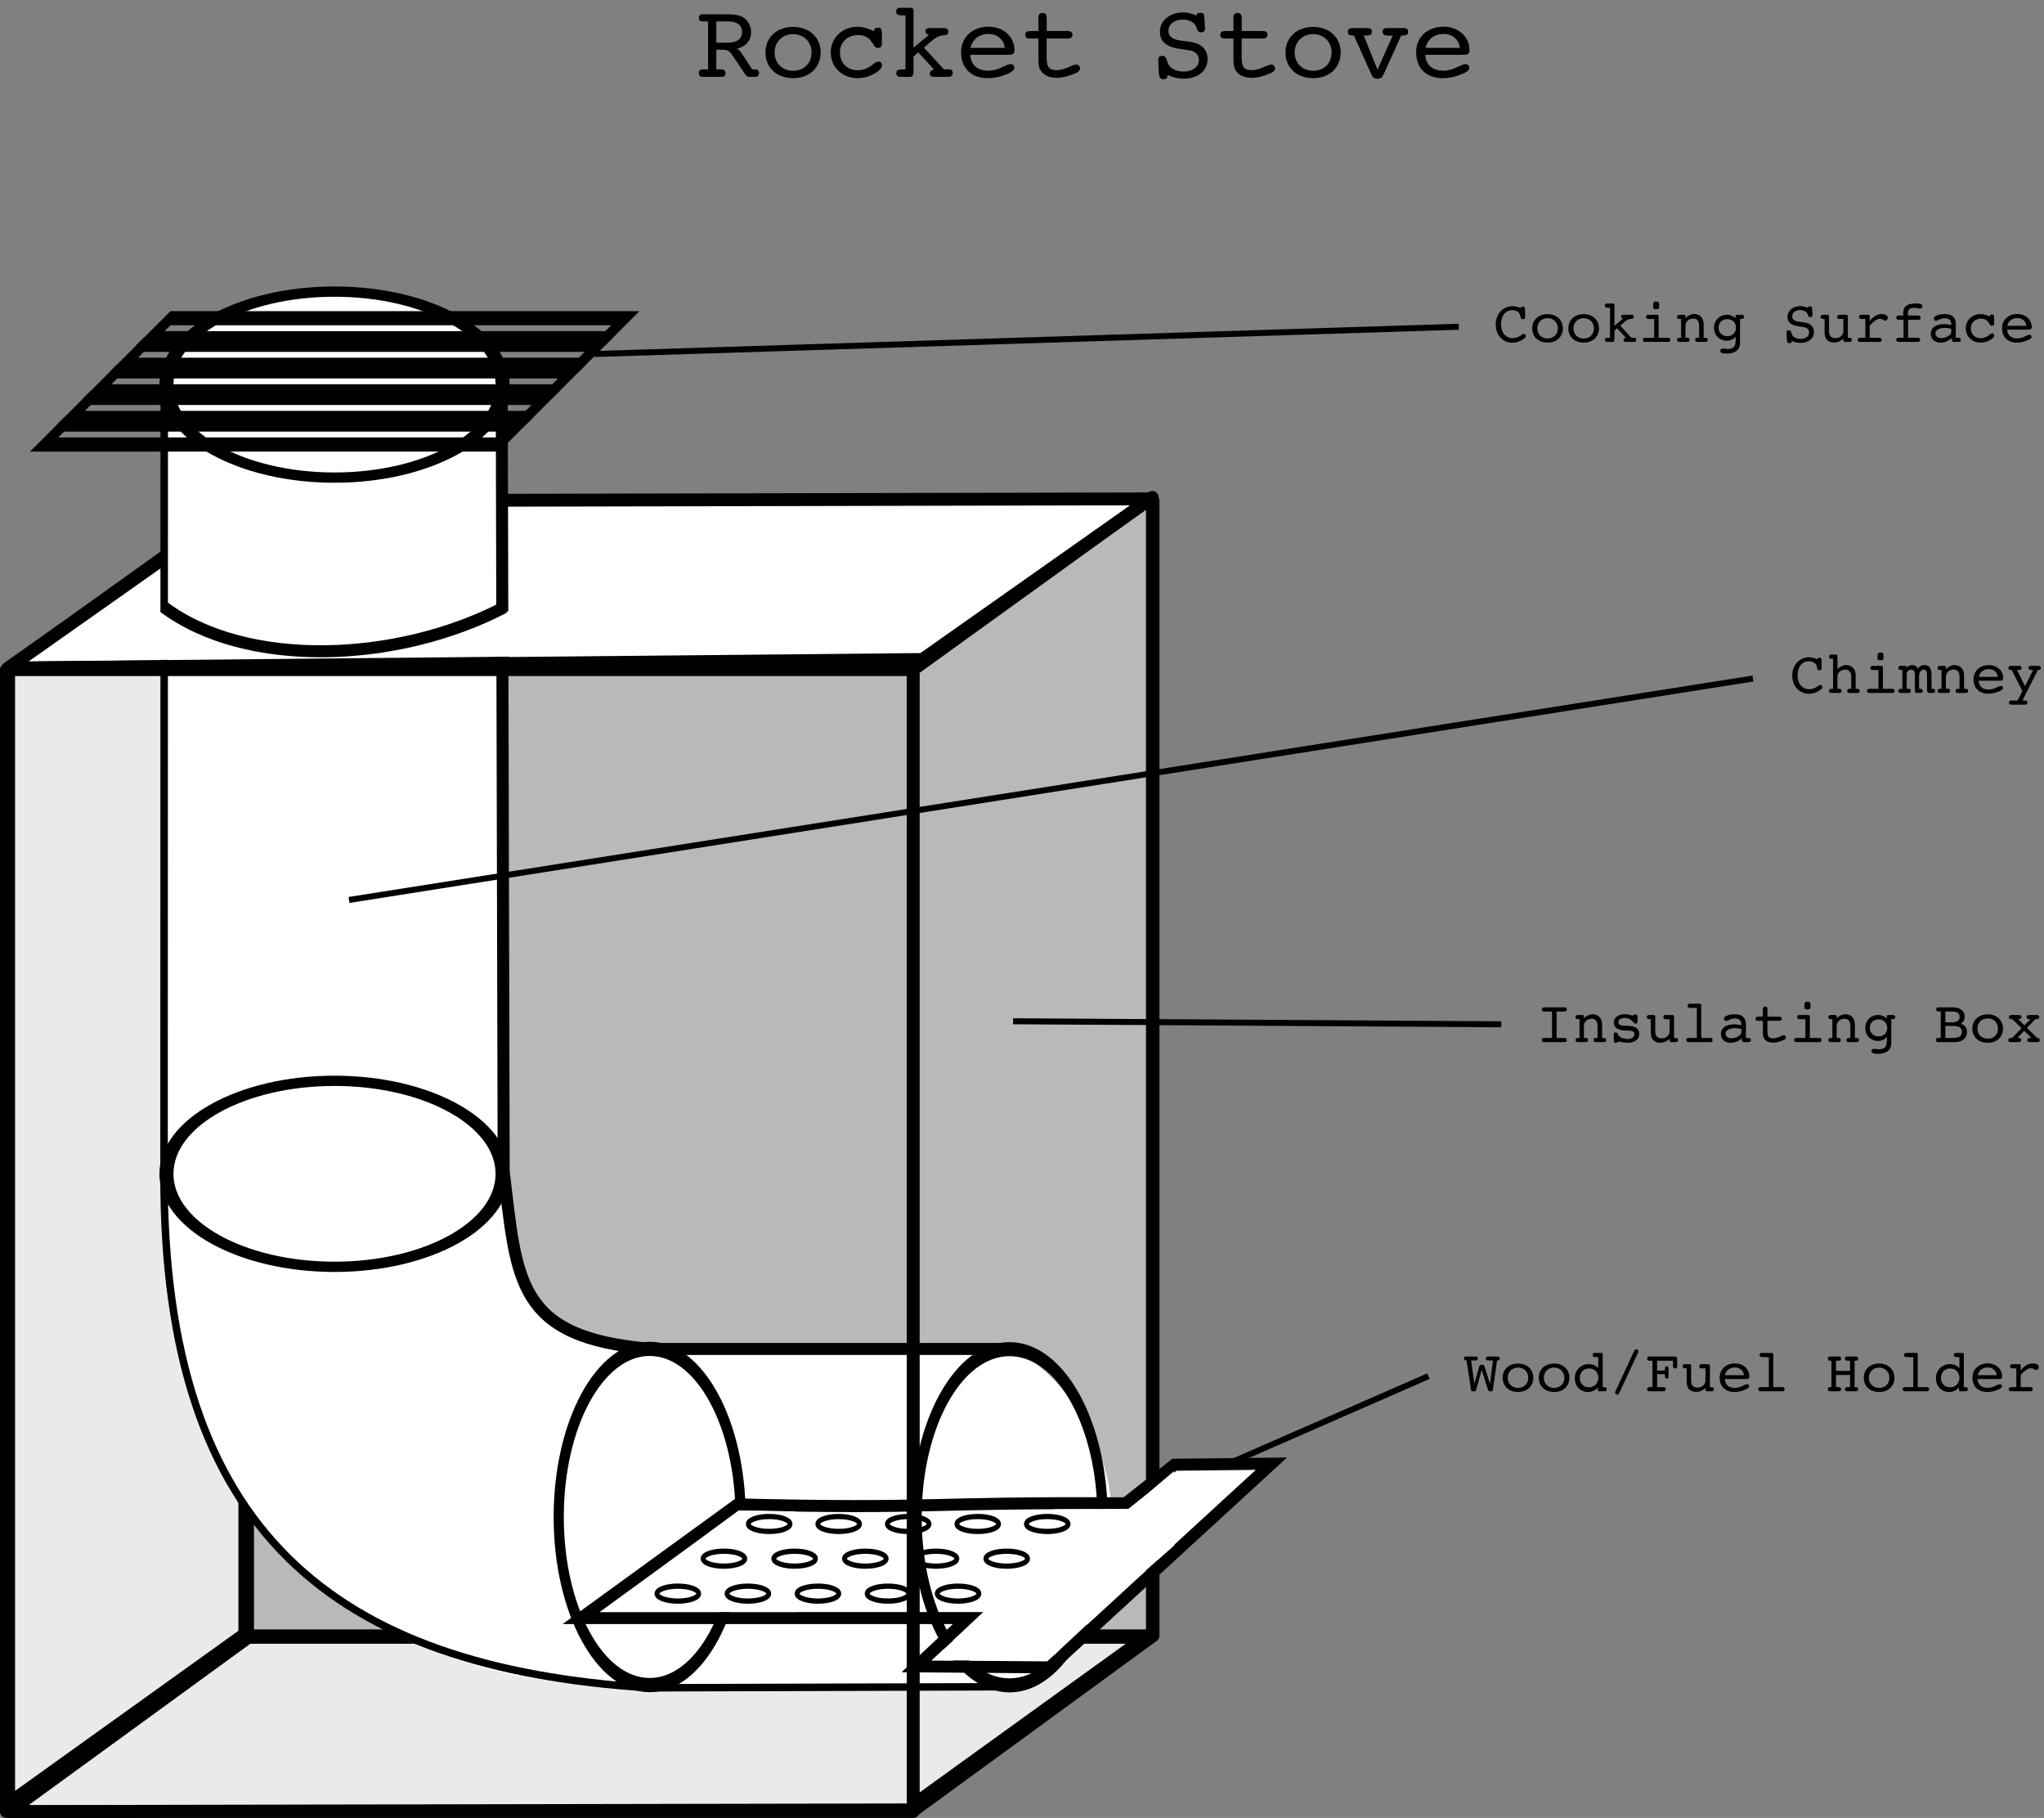 <?xml version="1.0" encoding="UTF-8" standalone="no"?>
<!-- Created with Inkscape (http://www.inkscape.org/) -->
<svg
   xmlns:dc="http://purl.org/dc/elements/1.1/"
   xmlns:cc="http://creativecommons.org/ns#"
   xmlns:rdf="http://www.w3.org/1999/02/22-rdf-syntax-ns#"
   xmlns:svg="http://www.w3.org/2000/svg"
   xmlns="http://www.w3.org/2000/svg"
   xmlns:sodipodi="http://sodipodi.sourceforge.net/DTD/sodipodi-0.dtd"
   xmlns:inkscape="http://www.inkscape.org/namespaces/inkscape"
   width="1361.908"
   height="1210.966"
   id="svg2"
   sodipodi:version="0.32"
   inkscape:version="0.46"
   sodipodi:docname="rocket_stove.svg"
   inkscape:output_extension="org.inkscape.output.svg.inkscape"
   version="1.0">
  <rect width="100%" height="100%" fill="#808080" stroke="none"/>
  <defs
     id="defs4">
    <inkscape:perspective
       sodipodi:type="inkscape:persp3d"
       inkscape:vp_x="0 : 526.18109 : 1"
       inkscape:vp_y="0 : 1000 : 0"
       inkscape:vp_z="744.09448 : 526.18109 : 1"
       inkscape:persp3d-origin="372.04724 : 350.78739 : 1"
       id="perspective10" />
  </defs>
  <sodipodi:namedview
     id="base"
     pagecolor="#ffffff"
     bordercolor="#666666"
     borderopacity="1.0"
     gridtolerance="10000"
     guidetolerance="10"
     objecttolerance="10"
     inkscape:pageopacity="0.0"
     inkscape:pageshadow="2"
     inkscape:zoom="0.35"
     inkscape:cx="819.48421"
     inkscape:cy="641.1373"
     inkscape:document-units="px"
     inkscape:current-layer="layer1"
     showgrid="false"
     showborder="false"
     inkscape:window-width="1355"
     inkscape:window-height="722"
     inkscape:window-x="4"
     inkscape:window-y="24" />
  <g
     inkscape:label="Layer 1"
     inkscape:groupmode="layer"
     id="layer1"
     transform="translate(408.582,58.338)">
    <path
       style="fill:#eaeaea;fill-opacity:1;stroke:#000000;stroke-width:8.387;stroke-linecap:round;stroke-linejoin:round;stroke-miterlimit:4;stroke-opacity:1"
       d="M -245.539,274.015 L -402.741,386.676 L -402.741,1142.78 L -245.539,1030.118 L -245.539,274.015 z"
       id="rect3269"
       sodipodi:nodetypes="ccccc" />
    <path
       style="fill:#b9b9b9;fill-opacity:1;stroke:#000000;stroke-width:8.387;stroke-linecap:round;stroke-linejoin:round;stroke-miterlimit:4;stroke-opacity:1"
       d="M -243.548,275.152 L 359.755,275.152 L 359.755,1031.255 L -243.548,1031.255 L -243.548,275.152 z"
       id="rect3273"
       sodipodi:nodetypes="ccccc" />
    <path
       style="fill:#eaeaea;fill-opacity:1;stroke:#000000;stroke-width:8.387;stroke-linecap:round;stroke-linejoin:round;stroke-miterlimit:4;stroke-opacity:1"
       d="M -402.398,1148.289 L 200.905,1147.162 L 358.182,1032.393 L -243.13,1032.393 L -402.398,1148.289 z"
       id="rect3277"
       sodipodi:nodetypes="ccccc" />
    <path
       style="opacity:1;fill:#ffffff;fill-opacity:1;stroke:#000000;stroke-width:8.557;stroke-linecap:round;stroke-linejoin:round;stroke-miterlimit:4;stroke-opacity:1"
       d="M -245.204,275.254 L 357.911,273.961 L 206.038,380.957 L -403.313,386.753 L -245.204,275.254 z"
       id="rect3275"
       sodipodi:nodetypes="ccccc" />
    <path
       style="fill:#ffffff;fill-opacity:1;stroke:none;stroke-width:8.686;stroke-linecap:round;stroke-linejoin:round;stroke-miterlimit:4;stroke-dasharray:none;stroke-opacity:1"
       d="M -298.916,212.672 C -297.647,94.795 -63.114,122.66 -72.813,203.329 L -73.995,274.797 C -73.995,274.797 -73.141,640.675 -71.813,720.274 C -73.581,772.757 -62.876,843.526 26.93,838.876 C 90.786,838.989 201.455,840.712 267.977,840.599 C 347.53,888.905 359.023,1009.943 271.639,1064.555 C 201.116,1065.041 99.608,1066.047 24.495,1066.07 C -202.312,1065.902 -299.377,924.728 -300.431,739.286 C -299.468,607.606 -299.421,313.85 -299.421,313.85 L -298.916,212.672 z"
       id="rect3493"
       sodipodi:nodetypes="ccccccccccc" />
    <path
       style="fill:#ffffff;fill-opacity:1;stroke:#000000;stroke-width:8;stroke-miterlimit:4;stroke-opacity:1"
       d="M 82.857,943.791 C 215.471,946.98 209.381,942.159 341.429,943.076 C 348.667,937.459 373.929,917.362 373.929,917.362 L 438.571,916.648 L 290.714,1052.362 L 202.143,1051.648 L 236.429,1019.505 L -21.429,1019.505 L 82.857,943.791 z"
       id="rect3170"
       sodipodi:nodetypes="ccccccccc" />
    <path
       transform="matrix(0.735,0,0,1.005,-83.486,374.247)"
       style="fill:none;fill-opacity:1;stroke:#000000;stroke-width:9.305;stroke-miterlimit:4;stroke-opacity:1"
       d="M 557.143,575.219 C 557.143,636.728 519.383,686.648 472.857,686.648 C 426.331,686.648 388.571,636.728 388.571,575.219 C 388.571,513.711 426.331,463.791 472.857,463.791 C 519.383,463.791 557.143,513.711 557.143,575.219 z"
       id="path2383" />
    <path
       transform="matrix(0.719,0,0,1.005,-315.686,374.05)"
       style="fill:none;fill-opacity:1;stroke:#000000;stroke-width:9.41;stroke-miterlimit:4;stroke-opacity:1"
       d="M 557.143,575.219 C 557.143,636.728 519.383,686.648 472.857,686.648 C 426.331,686.648 388.571,636.728 388.571,575.219 C 388.571,513.711 426.331,463.791 472.857,463.791 C 519.383,463.791 557.143,513.711 557.143,575.219 z"
       id="path2385" />
    <path
       transform="matrix(0,0.735,-1.005,0,392.401,376.019)"
       style="fill:none;fill-opacity:1;stroke:#000000;stroke-width:9.305;stroke-miterlimit:4;stroke-opacity:1"
       d="M 557.143,575.219 C 557.143,636.728 519.383,686.648 472.857,686.648 C 426.331,686.648 388.571,636.728 388.571,575.219 C 388.571,513.711 426.331,463.791 472.857,463.791 C 519.383,463.791 557.143,513.711 557.143,575.219 z"
       id="path2387" />
    <path
       transform="matrix(0,0.735,-1.005,0,392.401,-149.696)"
       style="fill:none;fill-opacity:1;stroke:#000000;stroke-width:9.305;stroke-miterlimit:4;stroke-opacity:1"
       d="M 557.143,575.219 C 557.143,636.728 519.383,686.648 472.857,686.648 C 426.331,686.648 388.571,636.728 388.571,575.219 C 388.571,513.711 426.331,463.791 472.857,463.791 C 519.383,463.791 557.143,513.711 557.143,575.219 z"
       id="path2391" />
    <path
       style="fill:none;fill-rule:evenodd;stroke:#000000;stroke-width:5;stroke-linecap:butt;stroke-linejoin:miter;stroke-miterlimit:4;stroke-dasharray:none;stroke-opacity:1"
       d="M -299.143,194.505 L -299.286,725.219 C -299.583,962.08 -186.152,1052.556 23.571,1065.934 L 267.143,1065.219"
       id="path2393"
       sodipodi:nodetypes="cccc" />
    <path
       style="fill:none;fill-rule:evenodd;stroke:#000000;stroke-width:8;stroke-linecap:butt;stroke-linejoin:miter;stroke-miterlimit:4;stroke-dasharray:none;stroke-opacity:1"
       d="M -74.286,195.934 L -72.98,721.944 C -64.146,794.812 -64.934,832.951 25.714,840.219 L 265.714,840.219"
       id="path2395"
       sodipodi:nodetypes="cccc" />
    <path
       style="fill:#ffffff;fill-opacity:1;stroke:none;stroke-width:4.883;stroke-miterlimit:4;stroke-opacity:1"
       d="M 293.799,947.041 L 398.701,946.327 L 293.799,1044.133 L 293.799,947.041 z"
       id="rect3173"
       sodipodi:nodetypes="cccc" />
    <path
       style="fill:#ffffff;fill-opacity:1;stroke:#ffffff;stroke-width:8;stroke-miterlimit:4;stroke-opacity:1"
       d="M 84.853,951.852 L 117.178,952.357 L 117.935,1011.451 L 3.788,1011.451 L 84.853,951.852 z"
       id="rect3175"
       sodipodi:nodetypes="ccccc" />
    <g
       id="g3190"
       transform="matrix(1.18,0,-1.18,1.18,139.977,141.994)">
      <rect
         y="24.857"
         x="-358.789"
         height="11.302"
         width="256.863"
         id="rect3178"
         style="opacity:1;fill:none;fill-opacity:1;stroke:#000000;stroke-width:8;stroke-miterlimit:4;stroke-dasharray:none;stroke-opacity:1" />
      <rect
         y="69.849"
         x="-358.789"
         height="11.302"
         width="256.863"
         id="rect3180"
         style="opacity:1;fill:none;fill-opacity:1;stroke:#000000;stroke-width:8;stroke-miterlimit:4;stroke-dasharray:none;stroke-opacity:1" />
      <rect
         y="39.854"
         x="-358.789"
         height="11.302"
         width="256.863"
         id="rect3182"
         style="opacity:1;fill:none;fill-opacity:1;stroke:#000000;stroke-width:8;stroke-miterlimit:4;stroke-dasharray:none;stroke-opacity:1" />
      <rect
         y="54.852"
         x="-358.789"
         height="11.302"
         width="256.863"
         id="rect3184"
         style="opacity:1;fill:none;fill-opacity:1;stroke:#000000;stroke-width:8;stroke-miterlimit:4;stroke-dasharray:none;stroke-opacity:1" />
      <rect
         y="9.86"
         x="-358.789"
         height="11.302"
         width="256.863"
         id="rect3186"
         style="opacity:1;fill:none;fill-opacity:1;stroke:#000000;stroke-width:8;stroke-miterlimit:4;stroke-dasharray:none;stroke-opacity:1" />
    </g>
    <path
       style="font-size:40px;font-style:normal;font-variant:normal;font-weight:normal;font-stretch:normal;fill:#000000;fill-opacity:1;stroke:none;stroke-width:1px;stroke-linecap:butt;stroke-linejoin:miter;stroke-opacity:1;font-family:Courier 10 Pitch;-inkscape-font-specification:Courier 10 Pitch"
       d="M 604.651,146.878 C 602.771,146.078 601.011,145.638 599.211,145.638 C 592.731,145.638 588.011,150.878 588.011,157.838 C 588.011,164.998 592.811,169.958 599.131,169.958 C 601.651,169.958 603.731,169.278 605.891,167.878 C 607.331,166.958 608.091,166.318 608.091,165.438 C 608.091,164.638 607.491,164.038 606.651,164.038 C 605.971,164.038 605.171,164.918 603.891,165.638 C 602.371,166.478 600.731,166.918 599.291,166.918 C 594.931,166.918 591.571,163.518 591.571,157.838 C 591.571,151.678 594.691,148.278 599.211,148.278 C 601.811,148.278 603.811,149.718 604.291,151.558 C 604.731,153.318 604.531,154.278 606.211,154.278 C 607.371,154.278 607.611,153.758 607.611,152.718 C 607.611,152.438 607.531,150.878 607.531,147.878 C 607.531,146.518 607.451,145.918 606.091,145.918 C 605.331,145.918 604.931,146.198 604.651,146.878 M 632.753,160.398 C 632.753,154.998 628.753,150.918 622.553,150.918 C 616.353,150.918 612.313,154.958 612.313,160.398 C 612.313,165.838 616.353,169.878 622.553,169.878 C 628.753,169.878 632.753,165.838 632.753,160.398 M 622.553,167.158 C 618.513,167.158 615.713,164.278 615.713,160.398 C 615.713,156.518 618.513,153.598 622.553,153.598 C 626.593,153.598 629.393,156.518 629.393,160.398 C 629.393,164.318 626.593,167.158 622.553,167.158 M 656.816,160.398 C 656.816,154.998 652.816,150.918 646.616,150.918 C 640.416,150.918 636.376,154.958 636.376,160.398 C 636.376,165.838 640.416,169.878 646.616,169.878 C 652.816,169.878 656.816,165.838 656.816,160.398 M 646.616,167.158 C 642.576,167.158 639.776,164.278 639.776,160.398 C 639.776,156.518 642.576,153.598 646.616,153.598 C 650.656,153.598 653.456,156.518 653.456,160.398 C 653.456,164.318 650.656,167.158 646.616,167.158 M 667.118,161.918 L 668.878,160.318 L 674.678,166.638 C 673.678,166.958 673.158,167.438 673.158,168.158 C 673.158,169.038 673.678,169.398 674.798,169.398 L 680.078,169.398 C 681.078,169.398 681.638,168.918 681.638,167.998 C 681.638,166.998 681.198,166.598 680.078,166.598 L 678.358,166.598 L 670.998,158.598 L 673.838,156.118 C 675.238,154.918 676.558,154.238 677.518,154.118 C 679.038,153.918 679.998,154.038 679.998,152.678 C 679.998,151.798 679.478,151.358 678.478,151.358 L 673.198,151.358 C 672.078,151.358 671.518,151.758 671.518,152.518 C 671.518,153.118 671.918,153.558 672.758,153.918 L 667.118,158.638 L 667.118,144.638 C 667.118,144.158 666.758,143.838 665.998,143.838 L 662.278,143.838 C 661.238,143.838 660.718,144.318 660.718,145.238 C 660.718,146.518 661.558,146.638 663.358,146.638 L 664.158,146.638 L 664.158,166.638 L 663.238,166.638 C 661.518,166.638 660.758,166.798 660.758,167.998 C 660.758,168.918 661.318,169.398 662.358,169.398 L 665.958,169.398 C 666.598,169.398 667.118,168.798 667.118,167.678 L 667.118,161.918 M 696.541,166.638 L 696.541,152.158 C 696.541,151.678 696.181,151.358 695.421,151.358 L 689.701,151.358 C 688.661,151.358 688.141,151.798 688.141,152.718 C 688.141,153.638 688.701,154.118 689.781,154.118 L 693.581,154.118 L 693.581,166.638 L 687.621,166.638 C 686.541,166.638 685.981,167.078 685.981,167.998 C 685.981,168.918 686.501,169.398 687.541,169.398 L 702.701,169.398 C 703.861,169.398 704.301,169.118 704.301,167.998 C 704.301,167.038 703.821,166.638 702.821,166.638 L 696.541,166.638 M 692.901,145.718 C 692.901,147.318 693.301,147.638 694.941,147.638 C 696.821,147.638 696.941,147.198 696.941,145.158 C 696.941,143.118 696.741,142.518 694.941,142.518 C 693.141,142.518 692.901,143.118 692.901,145.718 M 711.523,166.638 C 711.363,166.638 711.243,166.638 711.123,166.638 C 709.523,166.638 708.843,166.878 708.843,167.998 C 708.843,168.918 709.363,169.398 710.483,169.398 C 711.003,169.398 711.363,169.398 711.523,169.398 L 715.083,169.398 C 716.563,169.398 717.163,169.318 717.163,167.998 C 717.163,166.918 716.643,166.598 715.283,166.598 C 715.043,166.598 714.763,166.638 714.443,166.638 L 714.443,158.518 C 714.443,155.598 717.163,153.838 719.523,153.838 C 722.083,153.838 723.523,155.398 723.523,158.518 L 723.523,166.638 C 723.283,166.638 723.083,166.638 722.883,166.638 C 721.483,166.638 720.923,166.918 720.923,167.998 C 720.923,169.278 721.483,169.398 722.883,169.398 L 727.203,169.398 C 728.603,169.398 729.283,169.118 729.283,167.998 C 729.283,166.998 728.683,166.638 727.443,166.638 C 727.163,166.638 726.843,166.638 726.563,166.638 L 726.563,157.798 C 726.563,153.278 723.923,150.838 720.203,150.838 C 718.163,150.838 716.363,151.718 714.483,153.478 L 714.483,152.158 C 714.483,151.678 714.123,151.358 713.363,151.358 L 711.523,151.358 C 709.723,151.358 708.843,151.358 708.843,152.718 C 708.843,153.718 709.403,154.118 710.643,154.118 C 710.923,154.118 711.243,154.118 711.523,154.118 L 711.523,166.638 M 750.786,168.358 L 750.786,154.118 C 750.906,154.118 751.026,154.118 751.146,154.118 C 752.786,154.118 753.466,153.838 753.466,152.718 C 753.466,151.798 752.946,151.358 751.906,151.358 L 748.946,151.358 C 748.186,151.358 747.826,151.598 747.826,152.158 L 747.826,153.558 C 745.946,152.078 744.066,151.318 742.066,151.318 C 737.346,151.318 733.466,154.878 733.466,159.918 C 733.466,165.038 737.066,168.598 741.906,168.598 C 744.426,168.598 746.266,167.758 747.866,165.918 L 747.866,168.278 C 747.866,172.318 746.626,174.158 742.546,174.158 C 741.506,174.158 740.426,173.878 739.266,173.878 C 738.346,173.878 737.586,174.598 737.586,175.398 C 737.586,176.678 738.986,177.198 741.866,177.198 C 745.506,177.198 748.146,176.118 749.586,174.238 C 750.746,172.718 750.786,170.998 750.786,168.798 C 750.786,168.638 750.786,168.518 750.786,168.358 M 742.306,154.238 C 745.746,154.238 748.106,156.638 748.106,159.918 C 748.106,163.238 745.706,165.598 742.306,165.598 C 738.866,165.598 736.506,163.198 736.506,159.918 C 736.506,156.558 738.906,154.238 742.306,154.238 M 785.271,168.718 C 787.231,169.598 789.031,170.078 791.031,170.078 C 796.511,170.078 800.031,167.158 800.031,162.838 C 800.031,159.158 797.711,156.958 793.151,156.358 L 790.031,155.958 C 787.031,155.558 785.551,154.398 785.551,152.438 C 785.551,149.958 787.671,148.198 790.871,148.198 C 792.951,148.198 794.631,148.998 795.471,150.238 C 796.311,151.478 796.071,152.918 797.631,152.918 C 798.551,152.918 799.111,152.398 799.111,151.478 C 799.111,151.398 799.111,151.358 799.111,151.278 L 798.831,147.198 C 798.751,146.158 798.631,145.718 797.231,145.718 C 796.351,145.718 795.991,145.958 795.991,146.718 C 794.191,145.998 792.631,145.558 791.031,145.558 C 785.991,145.558 782.391,148.718 782.391,152.598 C 782.391,156.518 784.951,158.398 790.151,159.118 L 793.031,159.518 C 795.511,159.878 796.831,161.158 796.831,163.198 C 796.831,165.598 794.631,167.438 791.151,167.438 C 788.351,167.438 786.311,166.318 785.471,164.598 C 784.751,163.158 784.951,161.638 783.311,161.638 C 782.111,161.638 781.791,162.198 781.791,163.318 C 781.791,163.438 781.791,163.558 781.791,163.718 L 782.031,168.238 C 782.111,169.638 782.591,170.278 783.711,170.278 C 784.791,170.278 785.151,169.878 785.271,168.718 M 810.093,162.198 L 810.093,152.838 C 810.093,152.758 810.093,152.718 810.093,152.638 C 810.093,151.758 810.053,151.358 808.973,151.358 L 806.013,151.358 C 804.973,151.358 804.453,151.798 804.453,152.718 C 804.453,153.718 805.013,154.118 806.253,154.118 C 806.533,154.118 806.853,154.118 807.133,154.118 L 807.133,162.918 C 807.133,167.478 809.293,169.798 813.573,169.798 C 815.933,169.798 817.613,168.878 819.653,167.278 L 819.653,168.598 C 819.653,169.078 820.013,169.398 820.773,169.398 L 823.733,169.398 C 824.773,169.398 825.293,168.918 825.293,167.998 C 825.293,166.998 824.733,166.638 823.493,166.638 C 823.213,166.638 822.893,166.638 822.613,166.638 L 822.613,153.238 C 822.613,152.078 822.613,151.358 821.253,151.358 L 817.093,151.358 C 816.013,151.358 815.533,151.758 815.533,152.718 C 815.533,153.678 815.933,154.118 816.973,154.118 L 819.653,154.118 L 819.653,162.198 C 819.653,165.078 817.133,166.918 814.493,166.918 C 811.453,166.918 810.093,165.398 810.093,162.198 M 837.196,166.638 L 837.196,158.558 C 839.796,155.598 841.996,154.038 844.156,154.038 C 845.676,154.038 846.516,155.238 847.556,155.238 C 848.396,155.238 849.276,154.358 849.276,153.398 C 849.276,151.958 847.836,150.878 845.396,150.878 C 842.276,150.878 839.636,152.398 837.196,155.478 L 837.196,152.158 C 837.196,151.598 836.836,151.358 836.116,151.358 L 831.676,151.358 C 830.636,151.358 830.116,151.798 830.116,152.718 C 830.116,153.718 830.676,154.118 831.956,154.118 C 832.156,154.118 832.516,154.118 832.956,154.118 L 834.276,154.118 L 834.276,166.638 L 830.836,166.638 C 829.756,166.638 829.196,167.078 829.196,167.998 C 829.196,168.918 829.756,169.398 830.796,169.398 L 843.556,169.398 C 844.716,169.398 845.156,169.118 845.156,167.998 C 845.156,167.038 844.676,166.638 843.676,166.638 L 837.196,166.638 M 869.178,166.598 L 862.778,166.598 L 862.778,154.678 L 869.578,154.678 C 870.578,154.678 871.138,154.158 871.138,153.238 C 871.138,152.318 870.578,151.838 869.498,151.838 L 862.658,151.838 C 862.618,151.438 862.618,151.078 862.618,150.718 C 862.618,147.918 863.778,146.718 866.738,146.718 C 868.458,146.718 869.778,147.198 870.738,147.198 C 871.658,147.198 872.338,146.638 872.338,145.798 C 872.338,144.398 870.898,143.798 868.058,143.798 C 862.098,143.798 859.498,145.758 859.498,150.438 C 859.498,150.878 859.538,151.358 859.578,151.838 L 856.458,151.838 C 855.418,151.838 854.898,152.318 854.898,153.238 C 854.898,154.158 855.418,154.678 856.498,154.678 L 859.738,154.678 L 859.738,166.598 L 856.418,166.598 C 855.418,166.598 854.858,167.078 854.858,167.998 C 854.858,168.918 855.418,169.398 856.498,169.398 L 869.258,169.398 C 870.298,169.398 870.818,168.918 870.818,167.998 C 870.818,167.078 870.258,166.598 869.178,166.598 M 891.681,166.918 L 891.881,168.118 C 892.041,168.958 892.521,169.398 893.241,169.398 L 896.321,169.398 C 897.361,169.398 897.881,168.918 897.881,167.998 C 897.881,166.838 897.201,166.638 895.561,166.638 L 894.561,166.638 L 894.561,157.798 C 894.561,153.078 892.241,150.878 887.241,150.878 C 882.841,150.878 879.961,152.278 879.961,153.638 C 879.961,154.638 880.561,155.278 881.281,155.278 C 882.801,155.278 884.401,153.638 887.161,153.638 C 890.161,153.638 891.561,155.038 891.561,158.038 C 891.561,158.078 891.561,158.118 891.561,158.158 C 889.961,157.758 888.441,157.558 886.921,157.558 C 881.121,157.558 877.881,159.998 877.881,164.038 C 877.881,167.478 880.441,169.878 884.361,169.878 C 887.041,169.878 889.561,168.838 891.681,166.918 M 891.561,160.758 L 891.561,162.878 C 891.561,164.638 888.361,166.878 884.841,166.878 C 882.561,166.878 881.001,165.558 881.001,163.838 C 881.001,161.638 883.281,160.078 887.441,160.078 C 888.881,160.078 890.241,160.318 891.561,160.758 M 920.103,157.238 L 920.103,153.598 C 920.103,151.918 919.903,151.198 918.703,151.198 C 917.703,151.198 917.183,151.558 917.183,152.438 C 917.183,152.438 917.183,152.478 917.183,152.518 C 915.023,151.438 913.063,150.878 911.023,150.878 C 905.423,150.878 901.183,154.998 901.183,160.398 C 901.183,165.798 905.383,169.878 911.063,169.878 C 915.783,169.878 920.183,166.958 920.183,165.118 C 920.183,164.318 919.623,163.758 918.823,163.758 C 917.783,163.758 917.023,164.718 915.823,165.518 C 914.423,166.438 912.823,166.958 911.263,166.958 C 907.183,166.958 904.583,164.238 904.583,160.358 C 904.583,156.598 907.383,153.918 911.423,153.918 C 913.743,153.918 915.583,154.998 916.783,157.118 C 917.383,158.198 917.783,158.678 918.623,158.678 C 919.583,158.678 920.103,158.198 920.103,157.238 M 928.846,158.678 C 929.606,155.438 932.126,153.518 935.566,153.518 C 938.726,153.518 941.206,155.558 941.566,158.678 L 928.846,158.678 M 928.766,161.238 L 941.886,161.238 C 944.286,161.238 945.126,161.238 945.126,159.398 C 945.126,155.038 941.486,150.838 935.566,150.838 C 929.526,150.838 925.366,154.718 925.366,160.318 C 925.366,166.158 929.126,169.878 935.166,169.878 C 937.806,169.878 940.646,169.238 943.326,167.918 C 944.486,167.358 945.046,166.758 945.046,165.958 C 945.046,165.238 944.446,164.678 943.686,164.678 C 941.926,164.678 939.406,167.118 935.446,167.118 C 931.406,167.118 928.966,164.998 928.766,161.238"
       id="text3165" />
    <path
       transform="matrix(0.795,0,0,0.871,-234.248,229.606)"
       style="fill:none;fill-opacity:1;stroke:#000000;stroke-width:4;stroke-miterlimit:4;stroke-opacity:1"
       d="M 442.857,834.918 C 442.857,838.072 435.017,840.633 425.357,840.633 C 415.697,840.633 407.857,838.072 407.857,834.918 C 407.857,831.764 415.697,829.204 425.357,829.204 C 435.017,829.204 442.857,831.764 442.857,834.918 z"
       id="path3169" />
    <path
       transform="matrix(0.795,0,0,0.871,-264.391,252.713)"
       style="fill:none;fill-opacity:1;stroke:#000000;stroke-width:4;stroke-miterlimit:4;stroke-opacity:1"
       d="M 442.857,834.918 C 442.857,838.072 435.017,840.633 425.357,840.633 C 415.697,840.633 407.857,838.072 407.857,834.918 C 407.857,831.764 415.697,829.204 425.357,829.204 C 435.017,829.204 442.857,831.764 442.857,834.918 z"
       id="path3171" />
    <path
       transform="matrix(0.795,0,0,0.871,-295.105,275.999)"
       style="fill:none;fill-opacity:1;stroke:#000000;stroke-width:4;stroke-miterlimit:4;stroke-opacity:1"
       d="M 442.857,834.918 C 442.857,838.072 435.017,840.633 425.357,840.633 C 415.697,840.633 407.857,838.072 407.857,834.918 C 407.857,831.764 415.697,829.204 425.357,829.204 C 435.017,829.204 442.857,831.764 442.857,834.918 z"
       id="path3173" />
    <path
       transform="matrix(0.795,0,0,0.871,-201.748,275.999)"
       style="fill:none;fill-opacity:1;stroke:#000000;stroke-width:4;stroke-miterlimit:4;stroke-opacity:1"
       d="M 442.857,834.918 C 442.857,838.072 435.017,840.633 425.357,840.633 C 415.697,840.633 407.857,838.072 407.857,834.918 C 407.857,831.764 415.697,829.204 425.357,829.204 C 435.017,829.204 442.857,831.764 442.857,834.918 z"
       id="path3175" />
    <path
       transform="matrix(0.795,0,0,0.871,-170.176,252.713)"
       style="fill:none;fill-opacity:1;stroke:#000000;stroke-width:4;stroke-miterlimit:4;stroke-opacity:1"
       d="M 442.857,834.918 C 442.857,838.072 435.017,840.633 425.357,840.633 C 415.697,840.633 407.857,838.072 407.857,834.918 C 407.857,831.764 415.697,829.204 425.357,829.204 C 435.017,829.204 442.857,831.764 442.857,834.918 z"
       id="path3177" />
    <path
       transform="matrix(0.795,0,0,0.871,-141.605,229.606)"
       style="fill:none;fill-opacity:1;stroke:#000000;stroke-width:4;stroke-miterlimit:4;stroke-opacity:1"
       d="M 442.857,834.918 C 442.857,838.072 435.017,840.633 425.357,840.633 C 415.697,840.633 407.857,838.072 407.857,834.918 C 407.857,831.764 415.697,829.204 425.357,829.204 C 435.017,829.204 442.857,831.764 442.857,834.918 z"
       id="path3179" />
    <path
       transform="matrix(0.795,0,0,0.871,-48.962,229.606)"
       style="fill:none;fill-opacity:1;stroke:#000000;stroke-width:4;stroke-miterlimit:4;stroke-opacity:1"
       d="M 442.857,834.918 C 442.857,838.072 435.017,840.633 425.357,840.633 C 415.697,840.633 407.857,838.072 407.857,834.918 C 407.857,831.764 415.697,829.204 425.357,829.204 C 435.017,829.204 442.857,831.764 442.857,834.918 z"
       id="path3181" />
    <path
       transform="matrix(0.795,0,0,0.871,-75.962,252.713)"
       style="fill:none;fill-opacity:1;stroke:#000000;stroke-width:4;stroke-miterlimit:4;stroke-opacity:1"
       d="M 442.857,834.918 C 442.857,838.072 435.017,840.633 425.357,840.633 C 415.697,840.633 407.857,838.072 407.857,834.918 C 407.857,831.764 415.697,829.204 425.357,829.204 C 435.017,829.204 442.857,831.764 442.857,834.918 z"
       id="path3183" />
    <path
       transform="matrix(0.795,0,0,0.871,-108.391,275.999)"
       style="fill:none;fill-opacity:1;stroke:#000000;stroke-width:4;stroke-miterlimit:4;stroke-opacity:1"
       d="M 442.857,834.918 C 442.857,838.072 435.017,840.633 425.357,840.633 C 415.697,840.633 407.857,838.072 407.857,834.918 C 407.857,831.764 415.697,829.204 425.357,829.204 C 435.017,829.204 442.857,831.764 442.857,834.918 z"
       id="path3185" />
    <path
       transform="matrix(0.795,0,0,0.871,-155.069,275.999)"
       style="fill:none;fill-opacity:1;stroke:#000000;stroke-width:4;stroke-miterlimit:4;stroke-opacity:1"
       d="M 442.857,834.918 C 442.857,838.072 435.017,840.633 425.357,840.633 C 415.697,840.633 407.857,838.072 407.857,834.918 C 407.857,831.764 415.697,829.204 425.357,829.204 C 435.017,829.204 442.857,831.764 442.857,834.918 z"
       id="path3187" />
    <path
       transform="matrix(0.795,0,0,0.871,-123.069,252.713)"
       style="fill:none;fill-opacity:1;stroke:#000000;stroke-width:4;stroke-miterlimit:4;stroke-opacity:1"
       d="M 442.857,834.918 C 442.857,838.072 435.017,840.633 425.357,840.633 C 415.697,840.633 407.857,838.072 407.857,834.918 C 407.857,831.764 415.697,829.204 425.357,829.204 C 435.017,829.204 442.857,831.764 442.857,834.918 z"
       id="path3189" />
    <path
       transform="matrix(0.795,0,0,0.871,-95.284,229.606)"
       style="fill:none;fill-opacity:1;stroke:#000000;stroke-width:4;stroke-miterlimit:4;stroke-opacity:1"
       d="M 442.857,834.918 C 442.857,838.072 435.017,840.633 425.357,840.633 C 415.697,840.633 407.857,838.072 407.857,834.918 C 407.857,831.764 415.697,829.204 425.357,829.204 C 435.017,829.204 442.857,831.764 442.857,834.918 z"
       id="path3191" />
    <path
       transform="matrix(0.795,0,0,0.871,-248.426,275.999)"
       style="fill:none;fill-opacity:1;stroke:#000000;stroke-width:4;stroke-miterlimit:4;stroke-opacity:1"
       d="M 442.857,834.918 C 442.857,838.072 435.017,840.633 425.357,840.633 C 415.697,840.633 407.857,838.072 407.857,834.918 C 407.857,831.764 415.697,829.204 425.357,829.204 C 435.017,829.204 442.857,831.764 442.857,834.918 z"
       id="path3193" />
    <path
       transform="matrix(0.795,0,0,0.871,-217.284,252.713)"
       style="fill:none;fill-opacity:1;stroke:#000000;stroke-width:4;stroke-miterlimit:4;stroke-opacity:1"
       d="M 442.857,834.918 C 442.857,838.072 435.017,840.633 425.357,840.633 C 415.697,840.633 407.857,838.072 407.857,834.918 C 407.857,831.764 415.697,829.204 425.357,829.204 C 435.017,829.204 442.857,831.764 442.857,834.918 z"
       id="path3195" />
    <path
       transform="matrix(0.795,0,0,0.871,-187.926,229.606)"
       style="fill:none;fill-opacity:1;stroke:#000000;stroke-width:4;stroke-miterlimit:4;stroke-opacity:1"
       d="M 442.857,834.918 C 442.857,838.072 435.017,840.633 425.357,840.633 C 415.697,840.633 407.857,838.072 407.857,834.918 C 407.857,831.764 415.697,829.204 425.357,829.204 C 435.017,829.204 442.857,831.764 442.857,834.918 z"
       id="path3197" />
    <path
       style="fill:none;fill-opacity:1;stroke:#000000;stroke-width:8.387;stroke-linecap:round;stroke-linejoin:round;stroke-miterlimit:4;stroke-opacity:1"
       d="M 199.834,387.814 L 359.178,272.899 L 359.178,1029.002 L 199.834,1143.917 L 199.834,387.814 z"
       id="rect3271"
       sodipodi:nodetypes="ccccc" />
    <path
       style="fill:none;fill-opacity:1;stroke:#000000;stroke-width:8.387;stroke-linejoin:round;stroke-miterlimit:4;stroke-opacity:1"
       d="M -404.389,387.824 L 199.91,387.824 L 199.91,1148.434 L -404.389,1148.434 L -404.389,387.824 z"
       id="rect3243" />
    <path
       style="fill:#ffffff;fill-opacity:1;stroke:none;stroke-width:8.429;stroke-linecap:round;stroke-linejoin:round;stroke-miterlimit:4;stroke-opacity:1"
       d="M -305.014,346.734 C -244.816,385.063 -146.625,383.837 -66.946,347.448 L -68.465,379.134 L -305.417,381.277 L -305.014,346.734 z"
       id="rect3496"
       sodipodi:nodetypes="ccccc" />
    <path
       style="fill:none;fill-rule:evenodd;stroke:#000000;stroke-width:8;stroke-linecap:butt;stroke-linejoin:miter;stroke-miterlimit:4;stroke-dasharray:none;stroke-opacity:1"
       d="M -394.217,386.291 L -69.217,383.077"
       id="path3499"
       sodipodi:nodetypes="cc" />
    <path
       style="fill:none;fill-rule:evenodd;stroke:#000000;stroke-width:8;stroke-linecap:butt;stroke-linejoin:miter;stroke-miterlimit:4;stroke-dasharray:none;stroke-opacity:1"
       d="M 23.929,213.847 C 78.905,255.085 179.551,251.286 250.714,214.204"
       id="path3501"
       transform="translate(-323.503,132.087)"
       sodipodi:nodetypes="cc" />
    <path
       style="fill:none;fill-rule:evenodd;stroke:#000000;stroke-width:4;stroke-linecap:butt;stroke-linejoin:miter;stroke-miterlimit:4;stroke-dasharray:none;stroke-opacity:1"
       d="M 311.127,45.392 L 886.914,27.209"
       id="path3503"
       transform="translate(-323.503,132.087)"
       sodipodi:nodetypes="cc" />
    <path
       style="font-size:40px;font-style:normal;font-variant:normal;font-weight:normal;font-stretch:normal;fill:#000000;fill-opacity:1;stroke:none;stroke-width:1px;stroke-linecap:butt;stroke-linejoin:miter;stroke-opacity:1;font-family:Courier 10 Pitch;-inkscape-font-specification:Courier 10 Pitch"
       d="M 802.231,380.733 C 800.351,379.933 798.591,379.493 796.791,379.493 C 790.311,379.493 785.591,384.733 785.591,391.693 C 785.591,398.853 790.391,403.813 796.711,403.813 C 799.231,403.813 801.311,403.133 803.471,401.733 C 804.911,400.813 805.671,400.173 805.671,399.293 C 805.671,398.493 805.071,397.893 804.231,397.893 C 803.551,397.893 802.751,398.773 801.471,399.493 C 799.951,400.333 798.311,400.773 796.871,400.773 C 792.511,400.773 789.151,397.373 789.151,391.693 C 789.151,385.533 792.271,382.133 796.791,382.133 C 799.391,382.133 801.391,383.573 801.871,385.413 C 802.311,387.173 802.111,388.133 803.791,388.133 C 804.951,388.133 805.191,387.613 805.191,386.573 C 805.191,386.293 805.111,384.733 805.111,381.733 C 805.111,380.373 805.031,379.773 803.671,379.773 C 802.911,379.773 802.511,380.053 802.231,380.733 M 812.773,400.493 C 812.613,400.493 812.493,400.493 812.373,400.493 C 810.773,400.493 810.093,400.733 810.093,401.853 C 810.093,402.773 810.613,403.253 811.653,403.253 L 816.853,403.253 C 818.013,403.253 818.413,402.973 818.413,401.853 C 818.413,400.773 817.893,400.453 816.533,400.453 C 816.293,400.453 816.013,400.493 815.693,400.493 L 815.693,392.373 C 815.693,389.453 818.413,387.693 820.773,387.693 C 823.333,387.693 824.893,389.253 824.893,392.373 L 824.893,400.493 C 824.533,400.493 824.333,400.493 824.133,400.493 C 822.733,400.493 822.213,400.773 822.213,401.853 C 822.213,402.973 822.613,403.253 823.773,403.253 L 828.973,403.253 C 830.013,403.253 830.533,402.773 830.533,401.853 C 830.533,400.853 829.933,400.493 828.693,400.493 C 828.413,400.493 828.133,400.493 827.853,400.493 L 827.853,391.653 C 827.853,387.133 825.173,384.693 821.453,384.693 C 819.413,384.693 817.613,385.573 815.733,387.333 L 815.733,378.493 C 815.733,378.013 815.373,377.693 814.613,377.693 L 811.653,377.693 C 810.613,377.693 810.093,378.173 810.093,379.093 C 810.093,380.093 810.653,380.453 811.893,380.453 C 812.173,380.453 812.493,380.493 812.773,380.493 L 812.773,400.493 M 845.996,400.493 L 845.996,386.013 C 845.996,385.533 845.636,385.213 844.876,385.213 L 839.156,385.213 C 838.116,385.213 837.596,385.653 837.596,386.573 C 837.596,387.493 838.156,387.973 839.236,387.973 L 843.036,387.973 L 843.036,400.493 L 837.076,400.493 C 835.996,400.493 835.436,400.933 835.436,401.853 C 835.436,402.773 835.956,403.253 836.996,403.253 L 852.156,403.253 C 853.316,403.253 853.756,402.973 853.756,401.853 C 853.756,400.893 853.276,400.493 852.276,400.493 L 845.996,400.493 M 842.356,379.573 C 842.356,381.173 842.756,381.493 844.396,381.493 C 846.276,381.493 846.396,381.053 846.396,379.013 C 846.396,376.973 846.196,376.373 844.396,376.373 C 842.596,376.373 842.356,376.973 842.356,379.573 M 875.378,392.373 L 875.378,401.293 C 875.378,402.573 875.938,403.253 877.018,403.253 L 879.378,403.253 C 880.298,403.253 880.778,402.773 880.778,401.853 C 880.778,400.733 880.218,400.493 878.738,400.493 C 878.618,400.493 878.498,400.493 878.378,400.493 L 878.378,391.653 C 878.378,387.093 877.178,384.693 873.578,384.693 C 871.698,384.693 870.298,385.493 869.218,387.093 C 868.658,385.493 867.458,384.693 865.658,384.693 C 864.138,384.693 862.938,385.213 861.898,386.373 C 861.818,385.413 861.618,385.213 860.778,385.213 L 857.778,385.213 C 856.738,385.213 856.258,385.653 856.258,386.573 C 856.258,387.573 856.818,387.973 858.058,387.973 C 858.338,387.973 858.658,387.973 858.938,387.973 L 858.938,400.493 C 858.778,400.493 858.658,400.493 858.538,400.493 C 856.938,400.493 856.258,400.733 856.258,401.853 C 856.258,402.773 856.738,403.253 857.778,403.253 L 862.978,403.253 C 864.138,403.253 864.578,402.973 864.578,401.853 C 864.578,400.773 864.058,400.453 862.698,400.453 C 862.458,400.453 862.178,400.493 861.858,400.493 L 861.858,389.733 C 862.578,388.373 863.538,387.693 864.738,387.693 C 866.218,387.693 867.298,388.853 867.298,390.853 C 867.298,391.093 867.298,391.613 867.298,392.373 L 867.298,400.613 C 867.298,400.813 867.298,400.973 867.298,401.133 C 867.298,402.653 867.378,403.253 868.658,403.253 L 871.138,403.253 C 872.058,403.253 872.498,402.773 872.498,401.853 C 872.498,400.733 871.938,400.493 870.458,400.493 C 870.338,400.493 870.218,400.493 870.098,400.493 L 870.098,392.373 C 870.098,389.253 871.458,387.693 873.258,387.693 C 875.218,387.693 875.378,389.413 875.378,392.373 M 885.041,400.493 C 884.881,400.493 884.761,400.493 884.641,400.493 C 883.041,400.493 882.361,400.733 882.361,401.853 C 882.361,402.773 882.881,403.253 884.001,403.253 C 884.521,403.253 884.881,403.253 885.041,403.253 L 888.601,403.253 C 890.081,403.253 890.681,403.173 890.681,401.853 C 890.681,400.773 890.161,400.453 888.801,400.453 C 888.561,400.453 888.281,400.493 887.961,400.493 L 887.961,392.373 C 887.961,389.453 890.681,387.693 893.041,387.693 C 895.601,387.693 897.041,389.253 897.041,392.373 L 897.041,400.493 C 896.801,400.493 896.601,400.493 896.401,400.493 C 895.001,400.493 894.441,400.773 894.441,401.853 C 894.441,403.133 895.001,403.253 896.401,403.253 L 900.721,403.253 C 902.121,403.253 902.801,402.973 902.801,401.853 C 902.801,400.853 902.201,400.493 900.961,400.493 C 900.681,400.493 900.361,400.493 900.081,400.493 L 900.081,391.653 C 900.081,387.133 897.441,384.693 893.721,384.693 C 891.681,384.693 889.881,385.573 888.001,387.333 L 888.001,386.013 C 888.001,385.533 887.641,385.213 886.881,385.213 L 885.041,385.213 C 883.241,385.213 882.361,385.213 882.361,386.573 C 882.361,387.573 882.921,387.973 884.161,387.973 C 884.441,387.973 884.761,387.973 885.041,387.973 L 885.041,400.493 M 909.863,392.533 C 910.623,389.293 913.143,387.373 916.583,387.373 C 919.743,387.373 922.223,389.413 922.583,392.533 L 909.863,392.533 M 909.783,395.093 L 922.903,395.093 C 925.303,395.093 926.143,395.093 926.143,393.253 C 926.143,388.893 922.503,384.693 916.583,384.693 C 910.543,384.693 906.383,388.573 906.383,394.173 C 906.383,400.013 910.143,403.733 916.183,403.733 C 918.823,403.733 921.663,403.093 924.343,401.773 C 925.503,401.213 926.063,400.613 926.063,399.813 C 926.063,399.093 925.463,398.533 924.703,398.533 C 922.943,398.533 920.423,400.973 916.463,400.973 C 912.423,400.973 909.983,398.853 909.783,395.093 M 938.966,408.253 L 949.246,387.973 C 950.606,387.933 951.206,387.613 951.206,386.573 C 951.206,385.653 950.686,385.213 949.646,385.213 L 944.806,385.213 C 943.526,385.213 942.966,385.413 942.966,386.573 C 942.966,387.693 943.646,387.973 945.326,387.973 C 945.566,387.973 945.806,387.973 946.086,387.973 L 940.646,398.733 L 935.406,387.973 C 935.646,387.973 935.886,387.973 936.126,387.973 C 937.726,387.973 938.406,387.693 938.406,386.573 C 938.406,385.413 937.846,385.213 936.566,385.213 L 931.126,385.213 C 930.086,385.213 929.566,385.653 929.566,386.573 C 929.566,387.693 930.206,387.973 931.806,387.973 L 938.966,402.013 L 935.766,408.253 L 931.526,408.253 C 930.526,408.253 930.046,408.733 930.046,409.653 C 930.046,410.733 930.526,411.053 931.686,411.053 L 940.646,411.053 C 941.686,411.053 942.246,410.573 942.246,409.653 C 942.246,408.493 941.526,408.253 939.806,408.253 C 939.566,408.253 939.286,408.253 938.966,408.253"
       id="text3505" />
    <path
       style="fill:none;fill-rule:evenodd;stroke:#000000;stroke-width:4;stroke-linecap:butt;stroke-linejoin:miter;stroke-miterlimit:4;stroke-dasharray:none;stroke-opacity:1"
       d="M 1082.883,261.565 L 147.482,409.047"
       id="path3509"
       transform="translate(-323.503,132.087)"
       sodipodi:nodetypes="cc" />
    <path
       style="font-size:40px;font-style:normal;font-variant:normal;font-weight:normal;font-stretch:normal;fill:#000000;fill-opacity:1;stroke:none;stroke-width:1px;stroke-linecap:butt;stroke-linejoin:miter;stroke-opacity:1;font-family:Courier 10 Pitch;-inkscape-font-specification:Courier 10 Pitch"
       d="M 632.993,633.068 L 628.593,633.068 L 628.593,615.468 L 632.993,615.468 C 634.673,615.468 635.353,615.308 635.353,614.068 C 635.353,613.148 634.873,612.668 633.913,612.668 C 633.473,612.668 633.153,612.668 632.993,612.668 L 621.153,612.668 C 619.593,612.668 618.793,612.748 618.793,614.068 C 618.793,615.308 619.473,615.468 621.153,615.468 L 625.513,615.468 L 625.513,633.068 L 621.153,633.068 C 619.473,633.068 618.793,633.188 618.793,634.428 C 618.793,635.348 619.273,635.828 620.233,635.828 C 620.473,635.828 620.793,635.828 621.153,635.828 L 632.993,635.828 C 634.593,635.828 635.353,635.748 635.353,634.428 C 635.353,633.188 634.673,633.068 632.993,633.068 M 643.856,633.068 C 643.696,633.068 643.576,633.068 643.456,633.068 C 641.856,633.068 641.176,633.308 641.176,634.428 C 641.176,635.348 641.696,635.828 642.816,635.828 C 643.336,635.828 643.696,635.828 643.856,635.828 L 647.416,635.828 C 648.896,635.828 649.496,635.748 649.496,634.428 C 649.496,633.348 648.976,633.028 647.616,633.028 C 647.376,633.028 647.096,633.068 646.776,633.068 L 646.776,624.948 C 646.776,622.028 649.496,620.268 651.856,620.268 C 654.416,620.268 655.856,621.828 655.856,624.948 L 655.856,633.068 C 655.616,633.068 655.416,633.068 655.216,633.068 C 653.816,633.068 653.256,633.348 653.256,634.428 C 653.256,635.708 653.816,635.828 655.216,635.828 L 659.536,635.828 C 660.936,635.828 661.616,635.548 661.616,634.428 C 661.616,633.428 661.016,633.068 659.776,633.068 C 659.496,633.068 659.176,633.068 658.896,633.068 L 658.896,624.228 C 658.896,619.708 656.256,617.268 652.536,617.268 C 650.496,617.268 648.696,618.148 646.816,619.908 L 646.816,618.588 C 646.816,618.108 646.456,617.788 645.696,617.788 L 643.856,617.788 C 642.056,617.788 641.176,617.788 641.176,619.148 C 641.176,620.148 641.736,620.548 642.976,620.548 C 643.256,620.548 643.576,620.548 643.856,620.548 L 643.856,633.068 M 666.638,634.428 C 666.638,635.668 667.158,636.308 668.078,636.308 C 668.518,636.308 669.158,635.988 670.078,635.388 C 672.278,635.948 674.238,636.268 675.998,636.268 C 680.878,636.268 683.638,633.828 683.638,630.468 C 683.638,626.628 680.958,625.108 675.798,624.988 C 671.958,624.908 669.718,624.708 669.718,622.628 C 669.718,621.068 671.198,619.748 673.798,619.748 C 675.838,619.748 677.278,620.228 678.758,621.548 C 679.918,622.588 680.318,623.588 681.198,623.588 C 682.158,623.588 682.518,622.908 682.518,621.628 L 682.518,619.348 C 682.518,618.028 682.078,617.388 681.198,617.388 C 680.158,617.388 679.758,618.148 679.198,618.148 C 678.638,618.148 677.078,617.268 674.238,617.268 C 669.398,617.268 666.718,619.508 666.718,622.748 C 666.718,626.228 669.558,628.148 674.878,628.148 C 675.438,628.148 675.798,628.148 675.998,628.148 C 678.958,628.148 680.398,628.708 680.398,630.708 C 680.398,632.468 678.638,633.748 675.798,633.748 C 673.158,633.748 670.918,632.788 669.878,631.428 C 669.118,630.428 669.238,629.348 668.038,629.348 C 666.998,629.348 666.638,629.908 666.638,630.948 L 666.638,634.428 M 694.301,628.628 L 694.301,619.268 C 694.301,619.188 694.301,619.148 694.301,619.068 C 694.301,618.188 694.261,617.788 693.181,617.788 L 690.221,617.788 C 689.181,617.788 688.661,618.228 688.661,619.148 C 688.661,620.148 689.221,620.548 690.461,620.548 C 690.741,620.548 691.061,620.548 691.341,620.548 L 691.341,629.348 C 691.341,633.908 693.501,636.228 697.781,636.228 C 700.141,636.228 701.821,635.308 703.861,633.708 L 703.861,635.028 C 703.861,635.508 704.221,635.828 704.981,635.828 L 707.941,635.828 C 708.981,635.828 709.501,635.348 709.501,634.428 C 709.501,633.428 708.941,633.068 707.701,633.068 C 707.421,633.068 707.101,633.068 706.821,633.068 L 706.821,619.668 C 706.821,618.508 706.821,617.788 705.461,617.788 L 701.301,617.788 C 700.221,617.788 699.741,618.188 699.741,619.148 C 699.741,620.108 700.141,620.548 701.181,620.548 L 703.861,620.548 L 703.861,628.628 C 703.861,631.508 701.341,633.348 698.701,633.348 C 695.661,633.348 694.301,631.828 694.301,628.628 M 722.003,613.068 L 722.003,633.068 L 716.603,633.068 C 715.523,633.068 714.963,633.508 714.963,634.428 C 714.963,635.348 715.483,635.828 716.523,635.828 L 730.923,635.828 C 732.083,635.828 732.523,635.548 732.523,634.428 C 732.523,633.468 732.043,633.068 731.043,633.068 L 724.963,633.068 L 724.963,611.068 C 724.963,610.588 724.603,610.268 723.843,610.268 L 717.403,610.268 C 716.363,610.268 715.843,610.748 715.843,611.668 C 715.843,612.668 716.403,613.028 717.683,613.028 C 717.883,613.028 718.243,613.068 718.683,613.068 L 722.003,613.068 M 751.826,633.348 L 752.026,634.548 C 752.186,635.388 752.666,635.828 753.386,635.828 L 756.466,635.828 C 757.506,635.828 758.026,635.348 758.026,634.428 C 758.026,633.268 757.346,633.068 755.706,633.068 L 754.706,633.068 L 754.706,624.228 C 754.706,619.508 752.386,617.308 747.386,617.308 C 742.986,617.308 740.106,618.708 740.106,620.068 C 740.106,621.068 740.706,621.708 741.426,621.708 C 742.946,621.708 744.546,620.068 747.306,620.068 C 750.306,620.068 751.706,621.468 751.706,624.468 C 751.706,624.508 751.706,624.548 751.706,624.588 C 750.106,624.188 748.586,623.988 747.066,623.988 C 741.266,623.988 738.026,626.428 738.026,630.468 C 738.026,633.908 740.586,636.308 744.506,636.308 C 747.186,636.308 749.706,635.268 751.826,633.348 M 751.706,627.188 L 751.706,629.308 C 751.706,631.068 748.506,633.308 744.986,633.308 C 742.706,633.308 741.146,631.988 741.146,630.268 C 741.146,628.068 743.426,626.508 747.586,626.508 C 749.026,626.508 750.386,626.748 751.706,627.188 M 776.768,618.868 L 769.088,618.868 L 769.088,614.908 C 769.088,612.988 768.928,612.188 767.528,612.188 C 766.488,612.188 766.008,612.748 766.008,613.828 C 766.008,614.348 766.008,614.708 766.008,614.868 L 766.008,618.868 L 763.848,618.868 C 761.968,618.868 761.168,618.988 761.168,620.268 C 761.168,621.228 761.648,621.628 762.728,621.628 L 766.008,621.628 L 766.008,628.148 C 766.008,628.348 766.008,628.548 766.008,628.748 C 766.008,630.548 766.048,632.108 766.728,633.268 C 767.848,635.228 769.928,636.188 772.928,636.188 C 774.768,636.188 776.808,635.668 779.248,634.708 C 780.688,634.148 781.408,633.588 781.408,632.668 C 781.408,631.948 780.768,631.268 780.048,631.268 C 778.488,631.268 775.888,633.348 772.728,633.348 C 769.288,633.348 769.048,631.268 769.048,628.148 L 769.048,621.628 L 776.968,621.628 C 778.048,621.628 778.608,621.188 778.608,620.268 C 778.608,619.268 778.008,618.868 776.768,618.868 M 797.311,633.068 L 797.311,618.588 C 797.311,618.108 796.951,617.788 796.191,617.788 L 790.471,617.788 C 789.431,617.788 788.911,618.228 788.911,619.148 C 788.911,620.068 789.471,620.548 790.551,620.548 L 794.351,620.548 L 794.351,633.068 L 788.391,633.068 C 787.311,633.068 786.751,633.508 786.751,634.428 C 786.751,635.348 787.271,635.828 788.311,635.828 L 803.471,635.828 C 804.631,635.828 805.071,635.548 805.071,634.428 C 805.071,633.468 804.591,633.068 803.591,633.068 L 797.311,633.068 M 793.671,612.148 C 793.671,613.748 794.071,614.068 795.711,614.068 C 797.591,614.068 797.711,613.628 797.711,611.588 C 797.711,609.548 797.511,608.948 795.711,608.948 C 793.911,608.948 793.671,609.548 793.671,612.148 M 812.293,633.068 C 812.133,633.068 812.013,633.068 811.893,633.068 C 810.293,633.068 809.613,633.308 809.613,634.428 C 809.613,635.348 810.133,635.828 811.253,635.828 C 811.773,635.828 812.133,635.828 812.293,635.828 L 815.853,635.828 C 817.333,635.828 817.933,635.748 817.933,634.428 C 817.933,633.348 817.413,633.028 816.053,633.028 C 815.813,633.028 815.533,633.068 815.213,633.068 L 815.213,624.948 C 815.213,622.028 817.933,620.268 820.293,620.268 C 822.853,620.268 824.293,621.828 824.293,624.948 L 824.293,633.068 C 824.053,633.068 823.853,633.068 823.653,633.068 C 822.253,633.068 821.693,633.348 821.693,634.428 C 821.693,635.708 822.253,635.828 823.653,635.828 L 827.973,635.828 C 829.373,635.828 830.053,635.548 830.053,634.428 C 830.053,633.428 829.453,633.068 828.213,633.068 C 827.933,633.068 827.613,633.068 827.333,633.068 L 827.333,624.228 C 827.333,619.708 824.693,617.268 820.973,617.268 C 818.933,617.268 817.133,618.148 815.253,619.908 L 815.253,618.588 C 815.253,618.108 814.893,617.788 814.133,617.788 L 812.293,617.788 C 810.493,617.788 809.613,617.788 809.613,619.148 C 809.613,620.148 810.173,620.548 811.413,620.548 C 811.693,620.548 812.013,620.548 812.293,620.548 L 812.293,633.068 M 851.556,634.788 L 851.556,620.548 C 851.676,620.548 851.796,620.548 851.916,620.548 C 853.556,620.548 854.236,620.268 854.236,619.148 C 854.236,618.228 853.716,617.788 852.676,617.788 L 849.716,617.788 C 848.956,617.788 848.596,618.028 848.596,618.588 L 848.596,619.988 C 846.716,618.508 844.836,617.748 842.836,617.748 C 838.116,617.748 834.236,621.308 834.236,626.348 C 834.236,631.468 837.836,635.028 842.676,635.028 C 845.196,635.028 847.036,634.188 848.636,632.348 L 848.636,634.708 C 848.636,638.748 847.396,640.588 843.316,640.588 C 842.276,640.588 841.196,640.308 840.036,640.308 C 839.116,640.308 838.356,641.028 838.356,641.828 C 838.356,643.108 839.756,643.628 842.636,643.628 C 846.276,643.628 848.916,642.548 850.356,640.668 C 851.516,639.148 851.556,637.428 851.556,635.228 C 851.556,635.068 851.556,634.948 851.556,634.788 M 843.076,620.668 C 846.516,620.668 848.876,623.068 848.876,626.348 C 848.876,629.668 846.476,632.028 843.076,632.028 C 839.636,632.028 837.276,629.628 837.276,626.348 C 837.276,622.988 839.676,620.668 843.076,620.668 M 891.521,635.828 C 892.001,635.828 892.481,635.828 892.921,635.828 C 895.361,635.828 897.481,635.708 899.441,634.268 C 901.081,633.028 902.001,631.188 902.001,629.148 C 902.001,626.348 900.681,624.548 897.841,623.548 C 899.601,622.548 900.481,620.988 900.481,618.948 C 900.481,614.948 897.641,612.668 892.001,612.668 L 882.881,612.668 C 882.001,612.668 881.521,613.148 881.521,614.068 C 881.521,615.348 882.201,615.468 883.881,615.468 L 884.521,615.468 L 884.521,633.068 L 883.841,633.068 C 882.121,633.068 881.401,633.108 881.401,634.428 C 881.401,635.348 881.841,635.828 882.761,635.828 L 891.521,635.828 M 887.601,622.668 L 887.601,615.468 L 892.441,615.468 C 895.521,615.468 897.121,616.788 897.121,619.068 C 897.121,621.548 895.321,622.668 891.681,622.668 L 887.601,622.668 M 887.601,633.068 L 887.601,625.068 L 892.121,625.068 C 896.401,625.068 898.601,625.868 898.601,629.068 C 898.601,632.188 896.401,633.068 891.921,633.068 L 887.601,633.068 M 926.023,626.828 C 926.023,621.428 922.023,617.348 915.823,617.348 C 909.623,617.348 905.583,621.388 905.583,626.828 C 905.583,632.268 909.623,636.308 915.823,636.308 C 922.023,636.308 926.023,632.268 926.023,626.828 M 915.823,633.588 C 911.783,633.588 908.983,630.708 908.983,626.828 C 908.983,622.948 911.783,620.028 915.823,620.028 C 919.863,620.028 922.663,622.948 922.663,626.828 C 922.663,630.748 919.863,633.588 915.823,633.588 M 935.606,633.068 L 940.086,628.268 L 945.006,633.068 L 943.926,633.068 C 942.766,633.068 942.166,633.628 942.166,634.468 C 942.166,635.428 942.846,635.828 944.166,635.828 L 948.166,635.828 C 949.886,635.828 950.526,635.628 950.526,634.468 C 950.526,633.588 950.006,633.068 949.006,633.068 C 948.966,633.068 948.886,633.068 948.806,633.068 L 941.966,626.388 L 947.566,620.548 C 947.766,620.548 947.966,620.588 948.126,620.588 C 949.486,620.588 950.166,620.148 950.166,619.148 C 950.166,618.308 949.606,617.788 948.806,617.788 L 943.726,617.788 C 942.366,617.788 941.726,618.188 941.726,619.188 C 941.726,620.108 942.446,620.548 943.886,620.548 C 944.046,620.548 944.166,620.548 944.286,620.548 L 940.286,624.668 L 936.086,620.548 C 937.566,620.548 938.326,620.108 938.326,619.188 C 938.326,618.188 937.686,617.788 936.326,617.788 L 932.326,617.788 C 930.606,617.788 929.926,618.028 929.926,619.188 C 929.926,620.228 930.486,620.548 931.926,620.548 C 932.006,620.548 932.126,620.548 932.206,620.548 L 938.406,626.588 L 932.086,633.068 C 931.926,633.068 931.806,633.068 931.686,633.068 C 930.246,633.068 929.486,633.468 929.486,634.348 C 929.486,635.308 930.046,635.828 930.846,635.828 L 936.206,635.828 C 937.526,635.828 938.246,635.428 938.246,634.468 C 938.246,633.588 937.486,633.028 936.166,633.028 C 935.966,633.028 935.806,633.068 935.606,633.068"
       id="text3511" />
    <path
       style="fill:none;fill-rule:evenodd;stroke:#000000;stroke-width:4;stroke-linecap:butt;stroke-linejoin:miter;stroke-miterlimit:4;stroke-dasharray:none;stroke-opacity:1"
       d="M 915.198,491.88 L 589.929,489.859"
       id="path3519"
       transform="translate(-323.503,132.087)"
       sodipodi:nodetypes="cc" />
    <path
       style="font-size:40px;font-style:normal;font-variant:normal;font-weight:normal;font-stretch:normal;fill:#000000;fill-opacity:1;stroke:none;stroke-width:1px;stroke-linecap:butt;stroke-linejoin:miter;stroke-opacity:1;font-family:Courier 10 Pitch;-inkscape-font-specification:Courier 10 Pitch"
       d="M 573.748,863.424 L 571.628,847.904 L 574.388,847.904 C 575.548,847.904 576.108,847.504 576.108,846.584 C 576.108,845.504 575.508,845.264 574.228,845.264 L 567.908,845.264 C 567.348,845.264 566.828,845.744 566.828,846.584 C 566.828,847.464 567.348,847.904 568.348,847.904 C 568.428,847.904 568.508,847.904 568.588,847.904 L 571.548,867.384 C 571.628,868.024 571.708,868.424 572.388,868.424 L 573.868,868.424 C 574.548,868.424 574.748,868.224 574.908,867.624 L 578.668,854.144 L 582.908,867.584 C 583.108,868.184 583.388,868.424 583.988,868.424 L 585.388,868.424 C 585.948,868.424 586.068,868.104 586.148,867.424 L 588.868,847.904 C 588.948,847.904 589.028,847.904 589.108,847.904 C 590.108,847.904 590.628,847.464 590.628,846.584 C 590.628,845.744 590.108,845.264 589.548,845.264 L 583.228,845.264 C 581.948,845.264 581.348,845.504 581.348,846.584 C 581.348,847.504 581.908,847.904 583.068,847.904 L 586.148,847.904 L 584.228,863.424 L 580.428,851.664 C 580.188,850.944 579.988,850.784 579.188,850.784 L 578.308,850.784 C 577.468,850.784 577.308,851.024 577.108,851.744 L 573.748,863.424 M 613.051,859.424 C 613.051,854.024 609.051,849.944 602.851,849.944 C 596.651,849.944 592.611,853.984 592.611,859.424 C 592.611,864.864 596.651,868.904 602.851,868.904 C 609.051,868.904 613.051,864.864 613.051,859.424 M 602.851,866.184 C 598.811,866.184 596.011,863.304 596.011,859.424 C 596.011,855.544 598.811,852.624 602.851,852.624 C 606.891,852.624 609.691,855.544 609.691,859.424 C 609.691,863.344 606.891,866.184 602.851,866.184 M 637.113,859.424 C 637.113,854.024 633.113,849.944 626.913,849.944 C 620.713,849.944 616.673,853.984 616.673,859.424 C 616.673,864.864 620.713,868.904 626.913,868.904 C 633.113,868.904 637.113,864.864 637.113,859.424 M 626.913,866.184 C 622.873,866.184 620.073,863.304 620.073,859.424 C 620.073,855.544 622.873,852.624 626.913,852.624 C 630.953,852.624 633.753,855.544 633.753,859.424 C 633.753,863.344 630.953,866.184 626.913,866.184 M 644.056,859.664 C 644.056,855.784 646.536,853.224 650.216,853.224 C 653.856,853.224 656.376,855.864 656.376,859.464 C 656.376,863.064 653.776,865.784 650.176,865.784 C 646.696,865.784 644.056,863.344 644.056,859.664 M 656.856,868.424 L 660.576,868.424 C 661.416,868.424 661.976,867.904 661.976,867.024 C 661.976,866.024 661.416,865.664 660.176,865.664 C 659.896,865.664 659.576,865.664 659.296,865.664 L 659.296,843.664 C 659.296,843.104 658.936,842.864 658.176,842.864 L 654.176,842.864 C 653.136,842.864 652.616,843.344 652.616,844.264 C 652.616,845.544 653.456,845.664 655.296,845.664 L 656.336,845.664 L 656.336,853.144 C 654.816,851.264 652.656,850.344 649.976,850.344 C 644.696,850.344 640.696,854.424 640.696,859.584 C 640.696,865.064 644.456,868.904 649.376,868.904 C 652.136,868.904 654.536,867.784 656.096,865.824 L 656.096,867.424 C 656.096,868.104 656.256,868.424 656.856,868.424 M 670.638,868.944 L 682.918,842.504 C 683.038,842.264 683.118,842.024 683.118,841.784 C 683.118,841.024 682.438,840.464 681.718,840.464 C 680.918,840.464 680.518,841.024 679.958,842.184 L 667.758,868.464 C 667.638,868.744 667.558,869.024 667.558,869.264 C 667.558,870.024 668.198,870.624 668.918,870.624 C 669.758,870.624 670.158,870.024 670.638,868.944 M 698.941,865.664 L 695.541,865.664 L 695.541,857.024 L 700.701,857.024 C 700.701,857.224 700.701,857.424 700.701,857.584 C 700.701,859.264 700.901,859.984 701.941,859.984 C 702.901,859.984 703.141,859.464 703.141,858.264 L 703.141,853.304 C 703.141,852.224 702.781,851.744 701.941,851.744 C 700.901,851.744 700.701,852.464 700.701,854.144 C 700.701,854.304 700.701,854.504 700.701,854.664 L 695.541,854.664 L 695.541,848.064 L 706.141,848.064 L 706.141,850.864 C 706.141,851.224 706.141,851.424 706.141,851.504 C 706.141,852.704 706.501,853.224 707.541,853.224 C 708.461,853.224 708.901,852.744 708.901,851.864 L 708.901,846.824 C 708.901,845.784 708.421,845.264 707.541,845.264 L 690.261,845.264 C 689.381,845.264 688.901,845.744 688.901,846.664 C 688.901,847.624 689.381,848.064 690.461,848.064 C 690.581,848.064 690.821,848.064 691.221,848.064 L 692.461,848.064 L 692.461,865.664 L 691.221,865.664 C 690.861,865.664 690.661,865.664 690.581,865.664 C 689.381,865.664 688.901,865.984 688.901,867.024 C 688.901,867.944 689.381,868.424 690.261,868.424 L 699.901,868.424 C 700.781,868.424 701.261,867.944 701.261,867.024 C 701.261,866.064 700.781,865.664 699.701,865.664 C 699.581,865.664 699.341,865.664 698.941,865.664 M 718.203,861.224 L 718.203,851.864 C 718.203,851.784 718.203,851.744 718.203,851.664 C 718.203,850.784 718.163,850.384 717.083,850.384 L 714.123,850.384 C 713.083,850.384 712.563,850.824 712.563,851.744 C 712.563,852.744 713.123,853.144 714.363,853.144 C 714.643,853.144 714.963,853.144 715.243,853.144 L 715.243,861.944 C 715.243,866.504 717.403,868.824 721.683,868.824 C 724.043,868.824 725.723,867.904 727.763,866.304 L 727.763,867.624 C 727.763,868.104 728.123,868.424 728.883,868.424 L 731.843,868.424 C 732.883,868.424 733.403,867.944 733.403,867.024 C 733.403,866.024 732.843,865.664 731.603,865.664 C 731.323,865.664 731.003,865.664 730.723,865.664 L 730.723,852.264 C 730.723,851.104 730.723,850.384 729.363,850.384 L 725.203,850.384 C 724.123,850.384 723.643,850.784 723.643,851.744 C 723.643,852.704 724.043,853.144 725.083,853.144 L 727.763,853.144 L 727.763,861.224 C 727.763,864.104 725.243,865.944 722.603,865.944 C 719.563,865.944 718.203,864.424 718.203,861.224 M 740.706,857.704 C 741.466,854.464 743.986,852.544 747.426,852.544 C 750.586,852.544 753.066,854.584 753.426,857.704 L 740.706,857.704 M 740.626,860.264 L 753.746,860.264 C 756.146,860.264 756.986,860.264 756.986,858.424 C 756.986,854.064 753.346,849.864 747.426,849.864 C 741.386,849.864 737.226,853.744 737.226,859.344 C 737.226,865.184 740.986,868.904 747.026,868.904 C 749.666,868.904 752.506,868.264 755.186,866.944 C 756.346,866.384 756.906,865.784 756.906,864.984 C 756.906,864.264 756.306,863.704 755.546,863.704 C 753.786,863.704 751.266,866.144 747.306,866.144 C 743.266,866.144 740.826,864.024 740.626,860.264 M 769.968,845.664 L 769.968,865.664 L 764.568,865.664 C 763.488,865.664 762.928,866.104 762.928,867.024 C 762.928,867.944 763.448,868.424 764.488,868.424 L 778.888,868.424 C 780.048,868.424 780.488,868.144 780.488,867.024 C 780.488,866.064 780.008,865.664 779.008,865.664 L 772.928,865.664 L 772.928,843.664 C 772.928,843.184 772.568,842.864 771.808,842.864 L 765.368,842.864 C 764.328,842.864 763.808,843.344 763.808,844.264 C 763.808,845.264 764.368,845.624 765.648,845.624 C 765.848,845.624 766.208,845.664 766.648,845.664 L 769.968,845.664 M 814.733,865.664 L 814.733,857.544 L 824.093,857.544 L 824.093,865.664 C 823.733,865.664 823.413,865.664 823.133,865.664 C 821.413,865.664 820.693,865.904 820.693,867.024 C 820.693,868.344 821.493,868.424 823.133,868.424 L 827.133,868.424 C 828.733,868.424 829.493,868.344 829.493,867.024 C 829.493,865.944 828.973,865.664 827.653,865.664 C 827.493,865.664 827.333,865.664 827.133,865.664 L 827.133,848.064 C 827.293,848.064 827.453,848.064 827.613,848.064 C 828.933,848.064 829.493,847.744 829.493,846.664 C 829.493,845.744 829.013,845.264 828.053,845.264 C 827.613,845.264 827.293,845.264 827.133,845.264 L 823.293,845.264 C 821.533,845.264 820.693,845.264 820.693,846.664 C 820.693,847.704 821.333,848.064 822.773,848.064 C 823.653,848.064 824.093,848.064 824.093,848.064 L 824.093,854.864 L 814.733,854.864 L 814.733,848.064 C 815.053,848.064 815.333,848.064 815.613,848.064 C 817.373,848.064 818.133,847.824 818.133,846.664 C 818.133,845.344 817.373,845.264 815.733,845.264 L 811.653,845.264 C 810.093,845.264 809.333,845.344 809.333,846.664 C 809.333,847.744 809.893,848.064 811.213,848.064 C 811.373,848.064 811.533,848.064 811.693,848.064 L 811.693,865.664 C 811.493,865.664 811.333,865.664 811.173,865.664 C 809.853,865.664 809.333,865.944 809.333,867.024 C 809.333,867.944 809.813,868.424 810.773,868.424 C 811.173,868.424 811.413,868.424 811.653,868.424 L 815.933,868.424 C 817.413,868.424 818.133,868.264 818.133,867.024 C 818.133,865.984 817.493,865.624 816.053,865.624 C 815.173,865.624 814.733,865.664 814.733,865.664 M 853.676,859.424 C 853.676,854.024 849.676,849.944 843.476,849.944 C 837.276,849.944 833.236,853.984 833.236,859.424 C 833.236,864.864 837.276,868.904 843.476,868.904 C 849.676,868.904 853.676,864.864 853.676,859.424 M 843.476,866.184 C 839.436,866.184 836.636,863.304 836.636,859.424 C 836.636,855.544 839.436,852.624 843.476,852.624 C 847.516,852.624 850.316,855.544 850.316,859.424 C 850.316,863.344 847.516,866.184 843.476,866.184 M 866.218,845.664 L 866.218,865.664 L 860.818,865.664 C 859.738,865.664 859.178,866.104 859.178,867.024 C 859.178,867.944 859.698,868.424 860.738,868.424 L 875.138,868.424 C 876.298,868.424 876.738,868.144 876.738,867.024 C 876.738,866.064 876.258,865.664 875.258,865.664 L 869.178,865.664 L 869.178,843.664 C 869.178,843.184 868.818,842.864 868.058,842.864 L 861.618,842.864 C 860.578,842.864 860.058,843.344 860.058,844.264 C 860.058,845.264 860.618,845.624 861.898,845.624 C 862.098,845.624 862.458,845.664 862.898,845.664 L 866.218,845.664 M 884.681,859.664 C 884.681,855.784 887.161,853.224 890.841,853.224 C 894.481,853.224 897.001,855.864 897.001,859.464 C 897.001,863.064 894.401,865.784 890.801,865.784 C 887.321,865.784 884.681,863.344 884.681,859.664 M 897.481,868.424 L 901.201,868.424 C 902.041,868.424 902.601,867.904 902.601,867.024 C 902.601,866.024 902.041,865.664 900.801,865.664 C 900.521,865.664 900.201,865.664 899.921,865.664 L 899.921,843.664 C 899.921,843.104 899.561,842.864 898.801,842.864 L 894.801,842.864 C 893.761,842.864 893.241,843.344 893.241,844.264 C 893.241,845.544 894.081,845.664 895.921,845.664 L 896.961,845.664 L 896.961,853.144 C 895.441,851.264 893.281,850.344 890.601,850.344 C 885.321,850.344 881.321,854.424 881.321,859.584 C 881.321,865.064 885.081,868.904 890.001,868.904 C 892.761,868.904 895.161,867.784 896.721,865.824 L 896.721,867.424 C 896.721,868.104 896.881,868.424 897.481,868.424 M 909.143,857.704 C 909.903,854.464 912.423,852.544 915.863,852.544 C 919.023,852.544 921.503,854.584 921.863,857.704 L 909.143,857.704 M 909.063,860.264 L 922.183,860.264 C 924.583,860.264 925.423,860.264 925.423,858.424 C 925.423,854.064 921.783,849.864 915.863,849.864 C 909.823,849.864 905.663,853.744 905.663,859.344 C 905.663,865.184 909.423,868.904 915.463,868.904 C 918.103,868.904 920.943,868.264 923.623,866.944 C 924.783,866.384 925.343,865.784 925.343,864.984 C 925.343,864.264 924.743,863.704 923.983,863.704 C 922.223,863.704 919.703,866.144 915.743,866.144 C 911.703,866.144 909.263,864.024 909.063,860.264 M 937.806,865.664 L 937.806,857.584 C 940.406,854.624 942.606,853.064 944.766,853.064 C 946.286,853.064 947.126,854.264 948.166,854.264 C 949.006,854.264 949.886,853.384 949.886,852.424 C 949.886,850.984 948.446,849.904 946.006,849.904 C 942.886,849.904 940.246,851.424 937.806,854.504 L 937.806,851.184 C 937.806,850.624 937.446,850.384 936.726,850.384 L 932.286,850.384 C 931.246,850.384 930.726,850.824 930.726,851.744 C 930.726,852.744 931.286,853.144 932.566,853.144 C 932.766,853.144 933.126,853.144 933.566,853.144 L 934.886,853.144 L 934.886,865.664 L 931.446,865.664 C 930.366,865.664 929.806,866.104 929.806,867.024 C 929.806,867.944 930.366,868.424 931.406,868.424 L 944.166,868.424 C 945.326,868.424 945.766,868.144 945.766,867.024 C 945.766,866.064 945.286,865.664 944.286,865.664 L 937.806,865.664"
       id="text3521" />
    <path
       style="fill:none;fill-rule:evenodd;stroke:#000000;stroke-width:4;stroke-linecap:butt;stroke-linejoin:miter;stroke-miterlimit:4;stroke-dasharray:none;stroke-opacity:1"
       d="M 866.711,726.235 L 737.411,782.804"
       id="path3525"
       transform="translate(-323.503,132.087)"
       sodipodi:nodetypes="cc" />
    <path
       style="font-size:40px;font-style:normal;font-variant:normal;font-weight:normal;font-stretch:normal;fill:#000000;fill-opacity:1;stroke:none;stroke-width:1px;stroke-linecap:butt;stroke-linejoin:miter;stroke-opacity:1;font-family:Courier 10 Pitch;-inkscape-font-specification:Courier 10 Pitch"
       d="M 68.693,-12.114 L 68.693,-25.218 L 73.301,-25.218 C 76.541,-25.218 77.765,-24.066 80.285,-20.25 L 87.125,-10.026 C 88.349,-8.226 88.925,-7.146 90.797,-7.146 L 94.685,-7.146 C 96.341,-7.146 97.133,-8.01 97.133,-9.666 C 97.133,-11.61 96.197,-12.114 93.749,-12.114 C 93.389,-12.114 93.029,-12.114 92.597,-12.114 L 85.541,-22.914 C 84.749,-24.066 83.885,-25.002 82.517,-25.866 C 88.493,-27.378 91.877,-31.482 91.877,-36.81 C 91.877,-40.338 90.365,-43.65 87.917,-45.81 C 84.677,-48.618 80.285,-48.834 74.309,-48.834 L 59.477,-48.834 C 57.893,-48.834 57.029,-48.042 57.029,-46.458 C 57.029,-44.802 57.893,-44.082 59.909,-44.082 C 60.197,-44.082 60.557,-44.082 61.205,-44.082 L 63.221,-44.082 L 63.221,-12.114 L 61.205,-12.114 C 60.557,-12.114 60.197,-12.114 60.053,-12.114 C 57.893,-12.114 57.029,-11.538 57.029,-9.666 C 57.029,-8.01 57.893,-7.146 59.477,-7.146 L 71.285,-7.146 C 73.733,-7.146 74.813,-7.506 74.813,-9.666 C 74.813,-11.538 73.661,-12.186 71.069,-12.186 C 69.485,-12.186 68.693,-12.114 68.693,-12.114 M 68.693,-44.082 L 76.181,-44.082 C 82.661,-44.082 85.829,-41.706 85.829,-36.954 C 85.829,-32.346 82.517,-29.898 75.965,-29.898 L 68.693,-29.898 L 68.693,-44.082 M 138.213,-23.346 C 138.213,-33.066 131.013,-40.41 119.853,-40.41 C 108.693,-40.41 101.421,-33.138 101.421,-23.346 C 101.421,-13.554 108.693,-6.282 119.853,-6.282 C 131.013,-6.282 138.213,-13.554 138.213,-23.346 M 119.853,-11.178 C 112.581,-11.178 107.541,-16.362 107.541,-23.346 C 107.541,-30.33 112.581,-35.586 119.853,-35.586 C 127.125,-35.586 132.165,-30.33 132.165,-23.346 C 132.165,-16.29 127.125,-11.178 119.853,-11.178 M 179.006,-29.034 L 179.006,-35.586 C 179.006,-38.61 178.646,-39.906 176.486,-39.906 C 174.686,-39.906 173.75,-39.258 173.75,-37.674 C 173.75,-37.674 173.75,-37.602 173.75,-37.53 C 169.862,-39.474 166.334,-40.482 162.662,-40.482 C 152.582,-40.482 144.95,-33.066 144.95,-23.346 C 144.95,-13.626 152.51,-6.282 162.734,-6.282 C 171.23,-6.282 179.15,-11.538 179.15,-14.85 C 179.15,-16.29 178.142,-17.298 176.702,-17.298 C 174.83,-17.298 173.462,-15.57 171.302,-14.13 C 168.782,-12.474 165.902,-11.538 163.094,-11.538 C 155.75,-11.538 151.07,-16.434 151.07,-23.418 C 151.07,-30.186 156.11,-35.01 163.382,-35.01 C 167.558,-35.01 170.87,-33.066 173.03,-29.25 C 174.11,-27.306 174.83,-26.442 176.342,-26.442 C 178.07,-26.442 179.006,-27.306 179.006,-29.034 M 200.07,-20.61 L 203.238,-23.49 L 213.678,-12.114 C 211.878,-11.538 210.942,-10.674 210.942,-9.378 C 210.942,-7.794 211.878,-7.146 213.894,-7.146 L 223.398,-7.146 C 225.198,-7.146 226.206,-8.01 226.206,-9.666 C 226.206,-11.466 225.414,-12.186 223.398,-12.186 L 220.302,-12.186 L 207.054,-26.586 L 212.166,-31.05 C 214.686,-33.21 217.062,-34.434 218.79,-34.65 C 221.526,-35.01 223.254,-34.794 223.254,-37.242 C 223.254,-38.826 222.318,-39.618 220.518,-39.618 L 211.014,-39.618 C 208.998,-39.618 207.99,-38.898 207.99,-37.53 C 207.99,-36.45 208.71,-35.658 210.222,-35.01 L 200.07,-26.514 L 200.07,-51.714 C 200.07,-52.578 199.422,-53.154 198.054,-53.154 L 191.358,-53.154 C 189.486,-53.154 188.55,-52.29 188.55,-50.634 C 188.55,-48.33 190.062,-48.114 193.302,-48.114 L 194.742,-48.114 L 194.742,-12.114 L 193.086,-12.114 C 189.99,-12.114 188.622,-11.826 188.622,-9.666 C 188.622,-8.01 189.63,-7.146 191.502,-7.146 L 197.982,-7.146 C 199.134,-7.146 200.07,-8.226 200.07,-10.242 L 200.07,-20.61 M 238.055,-26.442 C 239.423,-32.274 243.959,-35.73 250.151,-35.73 C 255.839,-35.73 260.303,-32.058 260.951,-26.442 L 238.055,-26.442 M 237.911,-21.834 L 261.527,-21.834 C 265.847,-21.834 267.359,-21.834 267.359,-25.146 C 267.359,-32.994 260.807,-40.554 250.151,-40.554 C 239.279,-40.554 231.791,-33.57 231.791,-23.49 C 231.791,-12.978 238.559,-6.282 249.431,-6.282 C 254.183,-6.282 259.295,-7.434 264.119,-9.81 C 266.207,-10.818 267.215,-11.898 267.215,-13.338 C 267.215,-14.634 266.135,-15.642 264.767,-15.642 C 261.599,-15.642 257.062,-11.25 249.935,-11.25 C 242.663,-11.25 238.271,-15.066 237.911,-21.834 M 302.679,-37.674 L 288.855,-37.674 L 288.855,-44.802 C 288.855,-48.258 288.567,-49.698 286.047,-49.698 C 284.175,-49.698 283.311,-48.69 283.311,-46.746 C 283.311,-45.81 283.311,-45.162 283.311,-44.874 L 283.311,-37.674 L 279.423,-37.674 C 276.039,-37.674 274.599,-37.458 274.599,-35.154 C 274.599,-33.426 275.463,-32.706 277.407,-32.706 L 283.311,-32.706 L 283.311,-20.97 C 283.311,-20.61 283.311,-20.25 283.311,-19.89 C 283.311,-16.65 283.383,-13.842 284.607,-11.754 C 286.623,-8.226 290.367,-6.498 295.767,-6.498 C 299.079,-6.498 302.751,-7.434 307.143,-9.162 C 309.735,-10.17 311.031,-11.178 311.031,-12.834 C 311.031,-14.13 309.879,-15.354 308.583,-15.354 C 305.775,-15.354 301.095,-11.61 295.407,-11.61 C 289.215,-11.61 288.783,-15.354 288.783,-20.97 L 288.783,-32.706 L 303.039,-32.706 C 304.983,-32.706 305.991,-33.498 305.991,-35.154 C 305.991,-36.954 304.911,-37.674 302.679,-37.674 M 369.432,-8.37 C 372.96,-6.786 376.2,-5.922 379.8,-5.922 C 389.664,-5.922 396,-11.178 396,-18.954 C 396,-25.578 391.824,-29.538 383.616,-30.618 L 378,-31.338 C 372.6,-32.058 369.936,-34.146 369.936,-37.674 C 369.936,-42.138 373.752,-45.306 379.512,-45.306 C 383.256,-45.306 386.28,-43.866 387.792,-41.634 C 389.304,-39.402 388.872,-36.81 391.68,-36.81 C 393.336,-36.81 394.344,-37.746 394.344,-39.402 C 394.344,-39.546 394.344,-39.618 394.344,-39.762 L 393.84,-47.106 C 393.696,-48.978 393.48,-49.77 390.96,-49.77 C 389.376,-49.77 388.728,-49.338 388.728,-47.97 C 385.488,-49.266 382.68,-50.058 379.8,-50.058 C 370.728,-50.058 364.248,-44.37 364.248,-37.386 C 364.248,-30.33 368.856,-26.946 378.216,-25.65 L 383.4,-24.93 C 387.864,-24.282 390.24,-21.978 390.24,-18.306 C 390.24,-13.986 386.28,-10.674 380.016,-10.674 C 374.976,-10.674 371.304,-12.69 369.792,-15.786 C 368.496,-18.378 368.856,-21.114 365.904,-21.114 C 363.744,-21.114 363.168,-20.106 363.168,-18.09 C 363.168,-17.874 363.168,-17.658 363.168,-17.37 L 363.6,-9.234 C 363.744,-6.714 364.608,-5.562 366.624,-5.562 C 368.568,-5.562 369.216,-6.282 369.432,-8.37 M 432.617,-37.674 L 418.793,-37.674 L 418.793,-44.802 C 418.793,-48.258 418.505,-49.698 415.985,-49.698 C 414.113,-49.698 413.249,-48.69 413.249,-46.746 C 413.249,-45.81 413.249,-45.162 413.249,-44.874 L 413.249,-37.674 L 409.361,-37.674 C 405.977,-37.674 404.537,-37.458 404.537,-35.154 C 404.537,-33.426 405.401,-32.706 407.345,-32.706 L 413.249,-32.706 L 413.249,-20.97 C 413.249,-20.61 413.249,-20.25 413.249,-19.89 C 413.249,-16.65 413.321,-13.842 414.545,-11.754 C 416.561,-8.226 420.305,-6.498 425.705,-6.498 C 429.017,-6.498 432.689,-7.434 437.081,-9.162 C 439.673,-10.17 440.969,-11.178 440.969,-12.834 C 440.969,-14.13 439.817,-15.354 438.521,-15.354 C 435.713,-15.354 431.033,-11.61 425.345,-11.61 C 419.153,-11.61 418.721,-15.354 418.721,-20.97 L 418.721,-32.706 L 432.977,-32.706 C 434.921,-32.706 435.929,-33.498 435.929,-35.154 C 435.929,-36.954 434.849,-37.674 432.617,-37.674 M 484.713,-23.346 C 484.713,-33.066 477.513,-40.41 466.353,-40.41 C 455.193,-40.41 447.921,-33.138 447.921,-23.346 C 447.921,-13.554 455.193,-6.282 466.353,-6.282 C 477.513,-6.282 484.713,-13.554 484.713,-23.346 M 466.353,-11.178 C 459.081,-11.178 454.041,-16.362 454.041,-23.346 C 454.041,-30.33 459.081,-35.586 466.353,-35.586 C 473.625,-35.586 478.665,-30.33 478.665,-23.346 C 478.665,-16.29 473.625,-11.178 466.353,-11.178 M 493.538,-34.65 L 505.058,-9.018 C 505.994,-6.858 506.786,-5.922 509.162,-5.922 C 511.682,-5.922 512.402,-6.786 513.41,-9.018 L 525.002,-34.65 C 525.218,-34.65 525.434,-34.65 525.65,-34.65 C 528.458,-34.65 529.682,-35.154 529.682,-37.17 C 529.682,-38.826 528.746,-39.618 526.874,-39.618 L 516.002,-39.618 C 513.698,-39.618 512.69,-39.258 512.69,-37.17 C 512.69,-35.082 513.986,-34.578 517.298,-34.578 C 517.946,-34.578 518.594,-34.65 519.386,-34.65 L 509.234,-11.898 L 500.09,-34.65 C 500.522,-34.65 500.954,-34.65 501.386,-34.65 C 504.266,-34.65 505.49,-35.154 505.49,-37.17 C 505.49,-39.258 504.482,-39.618 502.178,-39.618 L 492.314,-39.618 C 490.442,-39.618 489.506,-38.826 489.506,-37.17 C 489.506,-35.154 490.658,-34.65 493.538,-34.65 M 541.242,-26.442 C 542.61,-32.274 547.146,-35.73 553.338,-35.73 C 559.026,-35.73 563.49,-32.058 564.138,-26.442 L 541.242,-26.442 M 541.098,-21.834 L 564.714,-21.834 C 569.034,-21.834 570.546,-21.834 570.546,-25.146 C 570.546,-32.994 563.994,-40.554 553.338,-40.554 C 542.466,-40.554 534.978,-33.57 534.978,-23.49 C 534.978,-12.978 541.746,-6.282 552.618,-6.282 C 557.37,-6.282 562.482,-7.434 567.306,-9.81 C 569.394,-10.818 570.402,-11.898 570.402,-13.338 C 570.402,-14.634 569.322,-15.642 567.954,-15.642 C 564.786,-15.642 560.25,-11.25 553.122,-11.25 C 545.85,-11.25 541.458,-15.066 541.098,-21.834"
       id="text3527" />
    <path
       transform="translate(-323.503,132.087)"
       style="fill:#ffffff;fill-opacity:1;stroke:none;stroke-width:4;stroke-linecap:round;stroke-linejoin:round;stroke-miterlimit:4;stroke-opacity:1"
       d="M 570.357,883.49 L 601.071,915.633 L 535.714,915.633 L 570.357,883.49 z"
       id="rect3531"
       sodipodi:nodetypes="cccc" />
    <path
       transform="translate(-323.503,132.087)"
       style="fill:#ffffff;fill-opacity:1;stroke:none;stroke-width:4;stroke-linecap:round;stroke-linejoin:round;stroke-miterlimit:4;stroke-opacity:1"
       d="M 667.143,814.918 L 697.143,789.561 L 697.5,838.847 L 670.714,862.418 L 667.143,814.918 z"
       id="rect3534"
       sodipodi:nodetypes="ccccc" />
  </g>
</svg>
